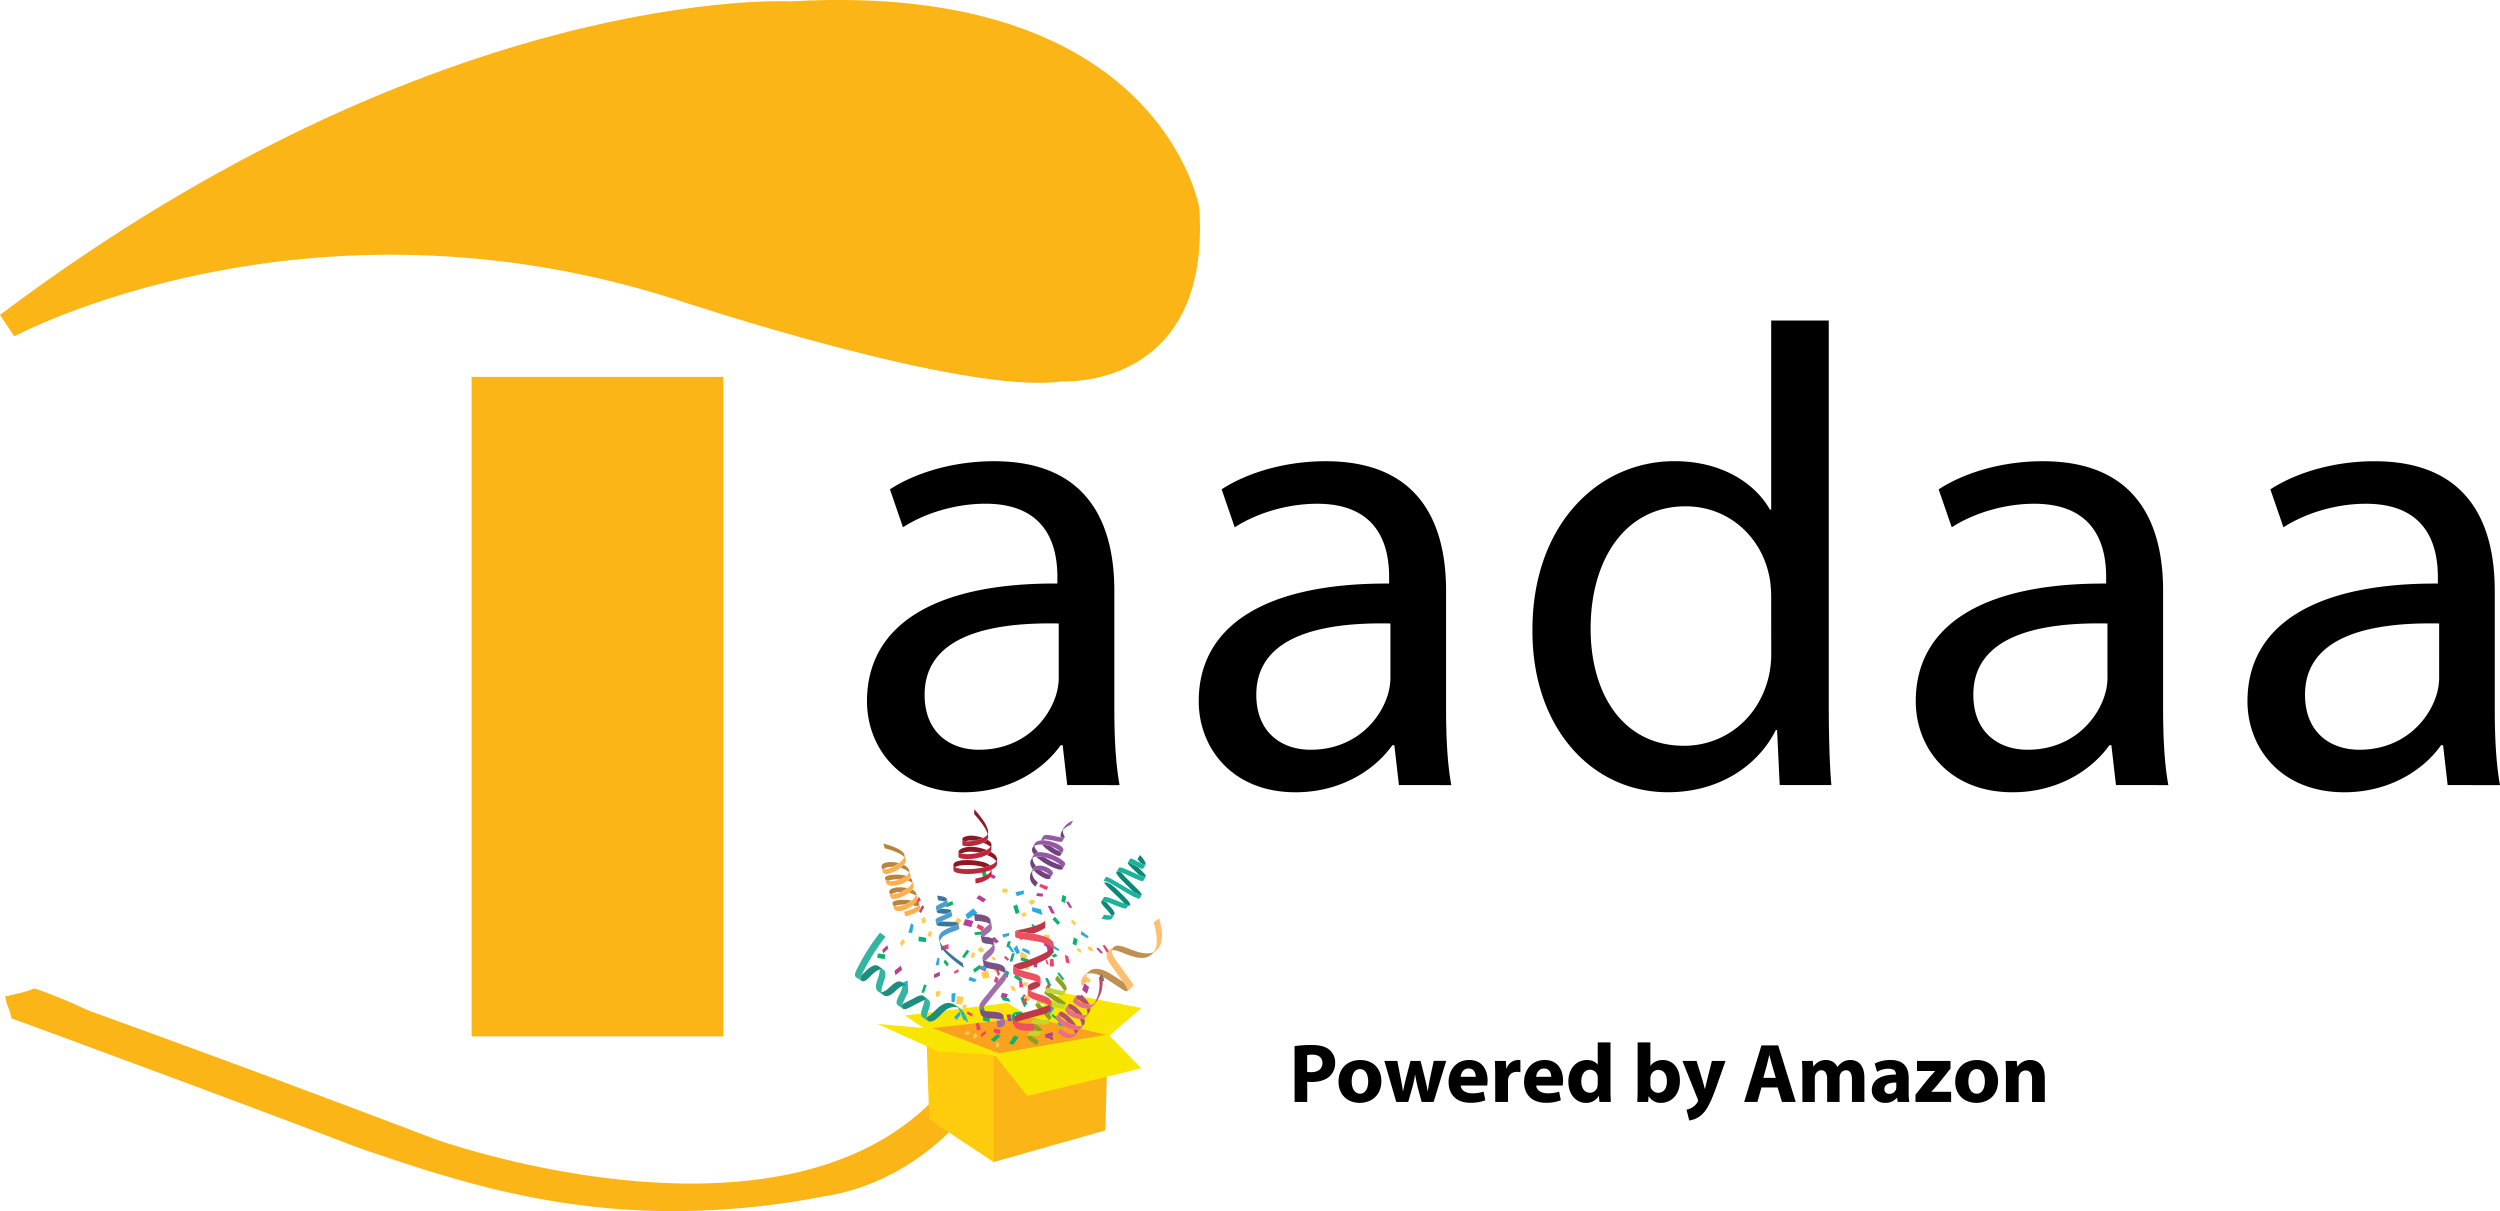 <svg xmlns="http://www.w3.org/2000/svg" viewBox="0 0 1983.87 961.02"><defs><style>.cls-1,.cls-2{fill:#fbb516;}.cls-2,.cls-3,.cls-4,.cls-5{fill-rule:evenodd;}.cls-3{fill:#fecb0d;}.cls-4{fill:#f9e600;}.cls-5{fill:#faa21d;}.cls-6{fill:#2baae2;}.cls-7{fill:#0bb26c;}.cls-8{fill:#ffcd4f;}.cls-9{fill:#b44097;}.cls-10{fill:#ef416c;}.cls-11{fill:#8da121;}.cls-12{fill:#c0d72f;}.cls-13{fill:#32b5a1;}.cls-14{fill:#1e8d7e;}.cls-15{fill:#9d70a9;}.cls-16{fill:#785283;}.cls-17{fill:none;}.cls-18{fill:#bd3847;}.cls-19{fill:#ed5061;}.cls-20{fill:#fdc071;}.cls-21{fill:#be9153;}.cls-22{fill:#3a779d;}.cls-23{fill:#4e9dce;}.cls-24{fill:#0d8777;}.cls-25{fill:#1db29c;}.cls-26{fill:#b05167;}.cls-27{fill:#eb6e89;}.cls-28{fill:#ba843c;}.cls-29{fill:#fbb152;}.cls-30{fill:#bb2839;}.cls-31{fill:#8c1826;}.cls-32{fill:#70417d;}.cls-33{fill:#9459a4;}</style></defs><g id="Layer_2" data-name="Layer 2"><g id="Layer_1-2" data-name="Layer 1"><rect class="cls-1" x="374.25" y="299.09" width="199.76" height="523.32"/><path class="cls-1" d="M0,249.88l11.31,17S243.11,142.46,539,238.58c0,0,226.15,75.38,303.42,64.07,0,0,118.73,7.54,109.3-137.57,0,0-30.15-180.92-324.14-164C627.56,1.12,350.53-13.95,0,249.88Z"/><path class="cls-1" d="M741.42,872.09C616.24,1001.53,345,903.88,345,903.88Q290.95,883.3,236.53,863q-83.05-31-166.91-61.32a413.22,413.22,0,0,0-42.25-17.35,72.15,72.15,0,0,1-14.59,4.27,77.17,77.17,0,0,1-8.73,2.1c.47,1.75.89,3.56,1.21,5.44a72.34,72.34,0,0,1,3.93,12.05C27.42,814.76,49.67,823,78,833.48c60.76,22.5,71.29,26.41,91.79,34.06C288,911.69,276.82,908.28,290.77,913c59.2,19.86,143.79,49.77,251.92,48a630.21,630.21,0,0,0,111.1-11.64C728.9,938,770.62,878.9,770.62,878.9,758.11,853.92,741.42,872.09,741.42,872.09Z"/><path class="cls-2" d="M788,837.78l91.15-14.64-2,73.85L788,922.27Z"/><polygon class="cls-3" points="735.4 829.13 737.4 888.34 788.63 922.27 788.63 837.11 735.4 829.13"/><polygon class="cls-4" points="732.74 815.82 718.1 805.85 799.27 795.87 815.9 805.85 843.18 787.88 905.72 799.86 880.44 821.81 905.72 847.76 815.24 869.71 789.29 837.11 744.72 834.45 696.15 812.5 732.74 815.82"/><polygon class="cls-5" points="740.06 815.82 817.23 807.17 877.78 821.15 792.62 835.78 740.06 815.82"/><polygon class="cls-6" points="715.9 779.96 717.04 788.46 720.6 788.27 720.3 778.05 715.9 779.96"/><polygon class="cls-6" points="762.31 805.18 761.57 802.56 757.23 807.02 758.86 809.58 762.31 805.18"/><polygon class="cls-6" points="722.85 732.73 720.82 740.07 723.84 740.4 725 733.94 722.85 732.73"/><polygon class="cls-6" points="743.9 759.88 742.44 765.88 744.91 766.01 745.69 760.76 743.9 759.88"/><polygon class="cls-6" points="757.5 795.46 758.31 787.83 755.08 788.48 755.03 794.98 757.5 795.46"/><polygon class="cls-6" points="804.28 752.79 806.89 757.28 809.31 755.83 806.93 750.03 804.28 752.79"/><polygon class="cls-7" points="696.55 756.57 696.2 760.15 702.11 761.11 702.43 757.38 696.55 756.57"/><polygon class="cls-7" points="802.75 805.44 803.93 812.93 806.47 810.84 805.21 803.47 802.75 805.44"/><polygon class="cls-7" points="780.27 806.5 779.81 809.79 785.12 811.13 785.56 807.7 780.27 806.5"/><polygon class="cls-7" points="735.41 781.51 733.25 781.39 731.18 787.69 733.25 787.85 735.41 781.51"/><polygon class="cls-7" points="734.67 747.7 735.01 744.12 729.1 743.16 728.79 746.88 734.67 747.7"/><polygon class="cls-7" points="755.78 715 750.32 717.15 751.06 720.03 756.46 717.79 755.78 715"/><polygon class="cls-7" points="752.84 764.75 749.93 761.37 748.78 763.74 751.71 767.01 752.84 764.75"/><polygon class="cls-7" points="769.19 754.98 767.33 753.6 763.44 759.05 765.21 760.42 769.19 754.98"/><polygon class="cls-7" points="777.54 765.5 772.15 769.3 773.46 771.83 778.76 767.96 777.54 765.5"/><polygon class="cls-7" points="803.35 763.04 805.29 756.48 803.05 756.54 801.21 763.05 803.35 763.04"/><polygon class="cls-7" points="809.81 792.42 812.77 799.48 815.17 796.4 812.14 789.5 809.81 792.42"/><polygon class="cls-8" points="790.22 827.84 790.45 831.52 792.87 830.36 792.61 827.2 790.22 827.84"/><polygon class="cls-8" points="790.89 800.79 791.24 804.67 794.88 802.76 794.03 799.04 790.89 800.79"/><polygon class="cls-8" points="774.29 819.54 772.18 821.79 773.38 824.36 775.61 822.57 774.29 819.54"/><polygon class="cls-8" points="764.9 791.21 759.65 790.52 758.64 796.71 763.21 797.15 764.9 791.21"/><polygon class="cls-8" points="746.36 786.24 742.65 786.96 742.72 791.04 745.94 790.31 746.36 786.24"/><polygon class="cls-8" points="714.08 748.76 716.03 750.97 718.37 747.02 716.05 745.29 714.08 748.76"/><polygon class="cls-8" points="731.07 729.29 731.79 733.09 734.79 731.78 734.04 727.34 731.07 729.29"/><polygon class="cls-8" points="737.02 739.07 736.15 742.74 738.58 743.51 739.66 739.28 737.02 739.07"/><polygon class="cls-8" points="757.56 731.86 760.74 734.42 762.75 730.14 759.94 728.03 757.56 731.86"/><polygon class="cls-8" points="772.98 760.02 773.83 756.42 771.45 755.67 770.39 759.82 772.98 760.02"/><polygon class="cls-8" points="779.99 765.07 781.27 767.5 783.71 764.57 782.07 762.48 779.99 765.07"/><polygon class="cls-8" points="789.35 766.45 788.9 771.15 792.46 771.04 793.44 766.47 789.35 766.45"/><polygon class="cls-9" points="710.61 773.77 715.79 769.71 714.85 766.25 709.76 770.4 710.61 773.77"/><polygon class="cls-9" points="823.77 760.82 821.14 760.55 820.09 767.55 822.84 767.75 823.77 760.82"/><polygon class="cls-9" points="795.13 787.85 794 791.18 798.63 792.29 799.75 788.82 795.13 787.85"/><polygon class="cls-9" points="765.92 729.36 764.27 734.04 770.76 735.77 772.4 730.89 765.92 729.36"/><polygon class="cls-9" points="741.19 773.1 741.25 776.2 745.83 774.34 745.71 771.14 741.19 773.1"/><polygon class="cls-9" points="733.41 719.85 731.82 718.25 729.2 723.05 730.7 724.63 733.41 719.85"/><polygon class="cls-9" points="700.04 753.83 700.91 756.44 704.97 752.75 704.02 750.08 700.04 753.83"/><polygon class="cls-10" points="794.12 817.16 789.12 816.27 788.32 819.08 793.26 820.66 794.12 817.16"/><polygon class="cls-10" points="778.12 821.06 778.68 822.87 782.56 820.18 781.77 818.01 778.12 821.06"/><polygon class="cls-10" points="793.63 773 791.91 768.85 790.43 770.06 791.85 774.61 793.63 773"/><polygon class="cls-10" points="782.82 767.87 778.42 766.44 777.51 768.96 781.81 771.01 782.82 767.87"/><polygon class="cls-10" points="757.06 770.99 757.31 772.71 760.8 771.14 760.4 769.06 757.06 770.99"/><polygon class="cls-10" points="780.84 735.62 776.12 733.27 774.89 736.01 779.44 739.07 780.84 735.62"/><polygon class="cls-10" points="746.67 751.15 746.68 754.28 752.75 752.91 752.58 749.1 746.67 751.15"/><polygon class="cls-10" points="724.77 716.86 725.88 719.01 730.75 714.29 729.25 711.77 724.77 716.86"/><polygon class="cls-6" points="826.02 721.57 819.06 719.87 819.01 723.16 827.32 726.18 826.02 721.57"/><polygon class="cls-6" points="802.92 755.58 805.08 755.76 801.72 750.38 799.55 751.03 802.92 755.58"/><polygon class="cls-6" points="863.93 743.08 858.09 738.87 857.65 741.51 862.82 744.64 863.93 743.08"/><polygon class="cls-6" points="840.7 753.45 835.92 750.19 835.68 752.39 839.89 754.79 840.7 753.45"/><polygon class="cls-6" points="811.08 754.35 817.22 757.53 816.88 754.4 811.6 752.26 811.08 754.35"/><polygon class="cls-6" points="843.01 810.54 839.22 811.46 840.26 814.13 845.1 813.83 843.01 810.54"/><polygon class="cls-7" points="846.09 711.53 843.21 710.07 842.1 715.12 845.1 716.61 846.09 711.53"/><polygon class="cls-7" points="800.4 792.2 794.26 790.86 795.81 793.85 801.86 795.07 800.4 792.2"/><polygon class="cls-7" points="800.82 771.46 798.18 769.98 796.8 774.37 799.55 775.87 800.82 771.46"/><polygon class="cls-7" points="823.65 738.78 823.87 736.86 818.88 732.96 818.63 734.78 823.65 738.78"/><polygon class="cls-7" points="851.11 748.99 854 750.46 855.11 745.4 852.11 743.91 851.11 748.99"/><polygon class="cls-7" points="876.42 778.67 874.99 773.02 872.62 772.77 874.12 778.39 876.42 778.67"/><polygon class="cls-7" points="836.25 759.99 839.16 758.44 837.3 756.64 834.48 758.25 836.25 759.99"/><polygon class="cls-7" points="843.24 777.98 844.47 776.74 840.26 771.45 839.05 772.62 843.24 777.98"/><polygon class="cls-7" points="834.23 782.17 831.45 776.06 829.33 776.43 832.16 782.49 834.23 782.17"/><polygon class="cls-7" points="834.75 806.39 839.96 810.26 840.04 808.22 834.87 804.45 834.75 806.39"/><polygon class="cls-7" points="810.56 802.8 804.66 803.22 807.02 806.38 812.79 805.86 810.56 802.8"/><polygon class="cls-8" points="782.95 773.63 779.95 772.65 780.76 775.22 783.33 776 782.95 773.63"/><polygon class="cls-8" points="804.84 782.94 801.68 782.01 803.02 785.93 806.09 786.35 804.84 782.94"/><polygon class="cls-8" points="790.59 761.84 788.88 759.2 786.73 759.46 788.06 762.06 790.59 761.84"/><polygon class="cls-8" points="814.1 762.42 814.96 757.89 810 754.98 809.38 758.98 814.1 762.42"/><polygon class="cls-8" points="819.19 747.2 818.82 743.6 815.5 742.35 815.91 745.5 819.19 747.2"/><polygon class="cls-8" points="851.43 729.95 849.52 731.01 852.6 734.41 854.13 732.86 851.43 729.95"/><polygon class="cls-8" points="866.25 751.64 863.13 751.08 864.01 754.22 867.66 754.97 866.25 751.64"/><polygon class="cls-8" points="857.98 753.9 855.05 751.93 854.29 753.88 857.66 756.23 857.98 753.9"/><polygon class="cls-8" points="862.65 774.86 860.4 776.93 863.75 780.12 865.62 778.25 862.65 774.86"/><polygon class="cls-8" points="838.93 779.79 841.8 781.73 842.55 779.8 839.24 777.51 838.93 779.79"/><polygon class="cls-8" points="834.44 784.53 832.39 784.91 834.63 788.08 836.42 787.25 834.44 784.53"/><polygon class="cls-8" points="832.79 792.59 829 790.67 828.88 793.93 832.54 796.3 832.79 792.59"/><polygon class="cls-9" points="831.35 718.76 834.34 724.77 837.2 725.02 834.13 719.07 831.35 718.76"/><polygon class="cls-9" points="835.39 825.65 835.75 823.34 830.14 820.14 829.82 822.57 835.39 825.65"/><polygon class="cls-9" points="815.11 790.95 812.47 788.85 811.3 792.7 814.05 794.83 815.11 790.95"/><polygon class="cls-9" points="864.2 783.25 860.5 780.25 858.73 785.58 862.59 788.64 864.2 783.25"/><polygon class="cls-9" points="830.14 746.73 827.63 745.79 828.87 750.55 831.47 751.47 830.14 746.73"/><polygon class="cls-9" points="873.77 756.81 875.15 755.88 871.42 751.95 870.05 752.81 873.77 756.81"/><polygon class="cls-9" points="848.12 715.58 845.95 715.53 848.71 720.41 850.93 720.4 848.12 715.58"/><polygon class="cls-10" points="791.39 780.6 792.39 776.35 790.16 774.71 788.6 778.7 791.39 780.6"/><polygon class="cls-10" points="789.14 764.82 787.63 764.75 789.6 769.14 791.4 769.11 789.14 764.82"/><polygon class="cls-10" points="827.23 794.36 830.69 794.14 829.8 792.41 826.03 792.23 827.23 794.36"/><polygon class="cls-10" points="832.01 786.21 833.41 782.67 831.43 781.03 829.51 784.28 832.01 786.21"/><polygon class="cls-10" points="830.95 761.82 829.54 761.49 830.61 765.17 832.32 765.48 830.95 761.82"/><polygon class="cls-10" points="858.28 794.78 860.45 791.26 858.3 789.26 855.55 792.4 858.28 794.78"/><polygon class="cls-10" points="847.63 758.77 845.09 757.77 845.85 763.73 848.95 764.79 847.63 758.77"/><polygon class="cls-10" points="876.69 749.93 874.88 750.25 878.43 756.18 880.56 755.63 876.69 749.93"/><polygon class="cls-6" points="772.26 720.89 766.11 725.89 767.86 729.41 775.75 724.51 772.26 720.89"/><polygon class="cls-6" points="773.41 779.37 775.13 777.45 769.68 775.05 768.4 777.86 773.41 779.37"/><polygon class="cls-6" points="812.47 706.64 805.79 707.89 806.89 711.11 812.48 709.37 812.47 706.64"/><polygon class="cls-6" points="800.65 740.26 795.29 741.48 796.3 744.04 800.77 742.47 800.65 740.26"/><polygon class="cls-6" points="778.87 770.11 785.22 767.48 783.26 764.5 778.13 767.39 778.87 770.11"/><polygon class="cls-6" points="833.47 798.33 831.12 803 833.35 804.81 836.83 799.77 833.47 798.33"/><polygon class="cls-7" points="781.89 690.71 778.92 691.98 780.84 698.4 783.9 697.04 781.89 690.71"/><polygon class="cls-7" points="791.46 820.53 786.11 825.11 788.9 826.74 794.11 822.14 791.46 820.53"/><polygon class="cls-7" points="780.48 798.2 777.69 799.22 779.04 805.2 781.93 804.1 780.48 798.2"/><polygon class="cls-7" points="779.85 741.4 778.97 739.15 773.09 739.9 773.9 742.07 779.85 741.4"/><polygon class="cls-7" points="806.05 725.39 809.02 724.12 807.1 717.7 804.04 719.06 806.05 725.39"/><polygon class="cls-7" points="841.24 732.06 837.09 727.49 835.16 729.54 839.35 734 841.24 732.06"/><polygon class="cls-7" points="800.87 751.52 802.21 747.04 799.83 746.95 798.58 751.4 800.87 751.52"/><polygon class="cls-7" points="815.92 763.71 816.16 761.2 810.13 759.71 809.85 762.12 815.92 763.71"/><polygon class="cls-7" points="811.42 776.92 806.01 773.17 804.61 775.64 810.04 779.27 811.42 776.92"/><polygon class="cls-7" points="825 802.01 831.02 801.02 829.97 798.77 824.03 799.84 825 802.01"/><polygon class="cls-7" points="804.86 821.82 800.65 828.01 804.15 829.05 808.21 822.87 804.86 821.82"/><polygon class="cls-8" points="768.22 817.93 765.44 819.82 767.44 821.75 769.8 820.06 768.22 817.93"/><polygon class="cls-8" points="789.75 806.4 786.87 808.51 790.01 811.34 792.54 808.79 789.75 806.4"/><polygon class="cls-8" points="767.55 798.01 764.83 796.89 763.35 799.26 765.77 800.72 767.55 798.01"/><polygon class="cls-8" points="785.54 775.7 783.72 770.06 778.41 771.83 780.12 776.67 785.54 775.7"/><polygon class="cls-8" points="781.08 754.64 778.84 751.2 775.67 753.12 777.69 756.05 781.08 754.64"/><polygon class="cls-8" points="795.92 704.97 795.07 707.95 799.23 708.54 799.53 705.41 795.92 704.97"/><polygon class="cls-8" points="818.87 713.43 816.22 715.88 818.6 718.33 821.74 715.56 818.87 713.43"/><polygon class="cls-8" points="813.88 723.88 810.61 724.65 811.1 727.47 814.91 726.65 813.88 723.88"/><polygon class="cls-8" points="828.81 741.47 828.24 745.85 832.5 745.96 832.89 742.15 828.81 741.47"/><polygon class="cls-8" points="813.66 769.83 816.88 769.06 816.39 766.31 812.65 767.11 813.66 769.83"/><polygon class="cls-8" points="812.87 779.22 811.53 781.61 814.94 782.77 815.84 780.15 812.87 779.22"/><polygon class="cls-8" points="816.01 789.34 812.12 791.01 813.8 794.57 817.84 793.5 816.01 789.34"/><polygon class="cls-9" points="774.74 712.74 780.26 716.16 782.54 713.65 777 710.35 774.74 712.74"/><polygon class="cls-9" points="835.96 821.73 834.98 818.94 829.02 821.03 830.1 823.91 835.96 821.73"/><polygon class="cls-9" points="801.83 804.86 798.7 805.22 799.92 810.42 803.15 809.99 801.83 804.86"/><polygon class="cls-9" points="834.54 748.83 830.12 749.27 831.7 756.63 836.26 756.09 834.54 748.83"/><polygon class="cls-9" points="789.06 743.46 786.66 744.93 790.18 748.74 792.64 747.17 789.06 743.46"/><polygon class="cls-9" points="827.34 711.55 827.87 709.21 822.93 708.71 822.36 710.96 827.34 711.55"/><polygon class="cls-9" points="785.61 693.01 783.96 695.07 788.69 697.53 790.35 695.36 785.61 693.01"/><polygon class="cls-10" points="778.37 817.06 776.8 811.59 774.24 812.04 775.23 817.77 778.37 817.06"/><polygon class="cls-10" points="768.09 802.58 766.91 803.98 770.78 806.7 772.12 804.91 768.09 802.58"/><polygon class="cls-10" points="812.8 796.64 815.28 793.02 813.66 792.06 810.73 795.55 812.8 796.64"/><polygon class="cls-10" points="811.95 783.35 811.08 778.24 808.7 778.45 809.02 783.75 811.95 783.35"/><polygon class="cls-10" points="797.87 758.62 796.63 759.65 799.45 762.49 800.9 761.14 797.87 758.62"/><polygon class="cls-10" points="836.37 766.79 836.08 760.94 833.38 760.93 833.02 766.93 836.37 766.79"/><polygon class="cls-10" points="808.75 739.12 806.31 740.55 810.12 746.1 813.03 744.2 808.75 739.12"/><polygon class="cls-10" points="825.79 701.43 824.6 703.53 830.5 706.34 831.8 703.68 825.79 701.43"/><path class="cls-11" d="M846.46,785a2.13,2.13,0,0,0,0-1,11.26,11.26,0,0,0-2.55-4.51A64.4,64.4,0,0,0,839,774a17.59,17.59,0,0,1-.87,1.74,8.93,8.93,0,0,0-.83,1.76,53.92,53.92,0,0,1,5.71,6.55,16.14,16.14,0,0,1,1.35,2.11C845.51,786.16,846.2,785.84,846.46,785Z"/><path class="cls-11" d="M845.84,796.63c.06-.48-.41-.89-.72-1.19a20.18,20.18,0,0,0-2.29-1.83c-2.22-1.6-4.53-3.06-6.8-4.59l-.93-.62c-4.44-1.17-6.14-1.42-6.36-.95a.6.6,0,0,0,0,.49h0c.28.79,1.28,1.44,1.91,1.93,2.56,2,5.37,3.73,8.08,5.55l.51.34C844.79,797.33,845.72,797.32,845.84,796.63Z"/><path class="cls-11" d="M821.75,797.13c-.24,1,.8,2.1,1.38,2.78,1.18,1.37,2.52,2.6,3.82,3.85a51.73,51.73,0,0,1,3.93,4,13.17,13.17,0,0,1,1.16,1.56,2.48,2.48,0,0,0,2.22-1.65,2.29,2.29,0,0,0-.33-1.42,11.84,11.84,0,0,0-1.94-2.67c-1.85-2.06-4-3.88-5.9-5.86-.47-.48-.94-1-1.38-1.49C823.08,796.14,822.07,796.15,821.75,797.13Z"/><path class="cls-11" d="M817.67,813.37a1.07,1.07,0,0,0,0,.25c0,.55.56,1,.93,1.39a19.43,19.43,0,0,0,2,1.56c.83.6,1.74,1.17,2.57,1.81,2,0,3.42-.14,3.66-.62.56-1.16-2.58-3.29-2.58-3.29-.83-.61-1.7-1.2-2.53-1.82C818.92,812.52,817.84,812.7,817.67,813.37Z"/><path class="cls-11" d="M815.16,822.6a1.84,1.84,0,0,0,.62,1.71,15.6,15.6,0,0,0,2.7,2.36c1.35,1,2.77,1.91,4.2,2.8-.09-.05,1.83-3.41,1.69-3.5a44.67,44.67,0,0,1-5.73-4l-.16-.14C816.25,821.76,815.36,821.91,815.16,822.6Z"/><path class="cls-12" d="M835.1,788.4c1.16.3,2.32.6,3.5.85a18.4,18.4,0,0,0,3.62.46,3,3,0,0,0,2.31-.69,3.35,3.35,0,0,0,.37-.63c.46-.91.9-1.83,1.33-2.75a3.48,3.48,0,0,0,.23-.6c-.26.8-1,1.12-2.07,1.16h-.89a25.93,25.93,0,0,1-4.7-.79c-1.64-.38-3.26-.83-4.9-1.21,0,0-3.18-.88-3.71.22l-1.45,3C829,787,830.66,787.23,835.1,788.4Z"/><path class="cls-12" d="M844.91,798.7c.23-.49.49-1,.73-1.5a2.27,2.27,0,0,0,.2-.57c-.12.69-1.05.7-6.63-.86h0c-3.56-.94-7.1-2-10.73-2.67a11.22,11.22,0,0,0-3.87-.25,1.67,1.67,0,0,0-1,.46,6,6,0,0,0-.75,1.44,12.59,12.59,0,0,0-1.12,2.38c.32-1,1.33-1,3-.85.68.06,1.35.2,1.94.3,5.08.88,9.93,2.75,15,3.67a5.52,5.52,0,0,0,2.06.16.72.72,0,0,0,.42-.22A6.45,6.45,0,0,0,844.91,798.7Z"/><path class="cls-12" d="M832,809.37a6.55,6.55,0,0,1-.74.1,35,35,0,0,1-5.7-.14,22,22,0,0,0-5-.11,1.82,1.82,0,0,0-1.16.51,13,13,0,0,0-1.14,2.3,6.37,6.37,0,0,0-.63,1.34c.17-.67,1.25-.85,4-.72,2,.08,4,.36,6,.38a10,10,0,0,0,3.52-.38,2.26,2.26,0,0,0,1-.63,2.39,2.39,0,0,0,.28-.45l1.52-3.16a2.53,2.53,0,0,0,.23-.69A2.48,2.48,0,0,1,832,809.37Z"/><path class="cls-12" d="M823.1,818.38c-1.29,0-2.58-.11-3.87,0a4.08,4.08,0,0,0-2.07.45,2,2,0,0,0-.56.83,21.07,21.07,0,0,0-1.44,3c.2-.69,1.09-.84,3.32-.79,1.22,0,2.44.08,3.66.07.84,0,2.29.09,2.9-.64a1.1,1.1,0,0,0,.14-.21l1.58-3.27C826.52,818.24,825.13,818.43,823.1,818.38Z"/><path class="cls-13" d="M753,795.85l.7,0c3.61.36,6.37,2.94,8.9,5,3,2.48,4.47,6.57,5.84,10.59,0-.13-.63-.43-.67-.45l-1.58-1.15c-.59-.43-1.93-.88-2.2-1.66a34.34,34.34,0,0,0-3.48-8q-.27-.39-.57-.75C758.75,797.64,755,796,753,795.85Z"/><path class="cls-14" d="M735.38,807.19c2.62-1,5.4-4,7.63-6.16,3.28-3.25,6.56-5.24,10-5.18,2,.16,5.77,1.79,6.94,3.67a9.08,9.08,0,0,0-2.42-.41,11.31,11.31,0,0,0-7.19,2.6c-2.67,2.06-4.87,5-7.54,7a8,8,0,0,1-4.89,2A3.28,3.28,0,0,1,735.38,807.19Z"/><path class="cls-13" d="M737.72,794.57a2.16,2.16,0,0,1,.14.43,11.28,11.28,0,0,1-.66,5.44c-.67,2.16-1.68,4.66-1.82,6.75a3.28,3.28,0,0,0,2.5,3.55,3.4,3.4,0,0,1-1.66-.51c-1.34-.85-2.58-1.85-3.84-2.81a3.24,3.24,0,0,1-1.4-2.07c-.57-3.14,2.34-8.2,2.64-11.8C735.5,792.79,737.2,793.44,737.72,794.57Z"/><path class="cls-14" d="M716.2,796.76l1.38-.69,6.91-3.52c1.91-1,4-2.31,5.94-2.64s3.06,1,4.28,1.9c1,.75,2.46,1.41,3,2.76-.52-1.13-2.22-1.78-4.1-1a17.25,17.25,0,0,0-1.69.73c-2.25,1.11-4.51,2.3-6.77,3.45a42.78,42.78,0,0,1-6,2.9,3.18,3.18,0,0,1-2.71-.21C715.69,799.83,715.62,798.37,716.2,796.76Z"/><path class="cls-13" d="M720,783.41c.87,1.84.3,4.44-1,7.28a53.92,53.92,0,0,0-2.81,6.07c-.58,1.61-.51,3.07.25,3.66h0l0,0a15.22,15.22,0,0,1-1.32-.92c-1.13-.82-3.17-1.57-3.57-3.23-.36-1.47.47-3.53,1.27-5.2,1.29-2.69,3.11-5.95,3.32-8.59A3,3,0,0,1,720,783.41Z"/><path class="cls-14" d="M699.65,787.29a8.9,8.9,0,0,0,4.14-2c2.66-2.06,5-5,8-6.17,3.2-1.27,5.24,1.4,7.14,2.84a4,4,0,0,1,.37.33l.18.13-.12-.07a3.62,3.62,0,0,1,.72,1,3,3,0,0,0-4-1,23.14,23.14,0,0,0-5.49,4.09c-2.84,2.6-5.85,4.81-8.59,3.76l-.27-.11A3.85,3.85,0,0,1,699.65,787.29Z"/><path class="cls-13" d="M702.42,771.44c.69,2.27-.38,5.52-1.32,8.27-.88,2.55-1.82,5.37-1.45,7.58a3.85,3.85,0,0,0,2.08,2.9,18,18,0,0,1-3-2.05c-1.1-.81-2.48-1.53-3.16-2.85-1.35-2.67.39-6.75,1.52-10.21a18.79,18.79,0,0,0,1-4.92,6.77,6.77,0,0,0,0-.78A3.82,3.82,0,0,1,702.42,771.44Z"/><path class="cls-13" d="M702.73,743.34a172.08,172.08,0,0,0-12.39,18.12c-1.86,3.13-3.61,6.32-5.24,9.54-.43.85-1,1.82-1.4,2.79-1.2,2.6-.73,4.66.75,4.83a6.32,6.32,0,0,1-2.73-1.58c-1-.73-2.71-1.37-3.19-2.72s.62-3.56,1.43-5.2a169.14,169.14,0,0,1,18.33-29C698.4,739.93,702.7,743.39,702.73,743.34Z"/><path class="cls-14" d="M683.7,773.79c1.21-1,2.4-2.27,3.49-3.35,2.7-2.68,6.23-5.2,9-4.28a11.87,11.87,0,0,1,3,2c1,.74,2.36,1.39,3,2.6a3.81,3.81,0,0,1,.27.69,3.82,3.82,0,0,0-4.26-2.06c-3,.67-5.85,3.69-8.42,6.26-1.38,1.38-2.93,2.73-4.54,3a2.7,2.7,0,0,1-.75,0C683,778.45,682.5,776.39,683.7,773.79Z"/><path class="cls-15" d="M794.59,809.22a3,3,0,0,1-.4.2,4.77,4.77,0,0,1-3.52.27c.39.13.36,2.37.42,2.72.11.64.22,1.29.34,1.92,0,.13,0,.74.17.79,2.49.85,5.71-1,5.89-2.81a16,16,0,0,0-.63-4.18l0-.18-.17-1a3.61,3.61,0,0,0-1-2C796.6,805.94,796.34,808.32,794.59,809.22Z"/><path class="cls-16" d="M777.17,798.84v.33a23.61,23.61,0,0,0,.49,3.15c.1.55.18,1.08.31,1.58l.07.26a4.39,4.39,0,0,0,3.22,3.1c2.82,1,6.28.79,9.45,1.13a15.08,15.08,0,0,1,3.88.83c1.75-.9,2-3.28,1.09-4.21l-.16-.15c-3.44-3-12.58-1.27-16.57-3.55A2.88,2.88,0,0,1,777.17,798.84Z"/><path class="cls-15" d="M798.06,770a1.2,1.2,0,0,0-.07-.34,5.45,5.45,0,0,0-.86-2,3.65,3.65,0,0,1-.16,4.37l-.07.11a40.28,40.28,0,0,1-2.62,3.37l-11.1,13.74a60.16,60.16,0,0,0-5.26,6.76,5.42,5.42,0,0,0-.75,2.81,2.88,2.88,0,0,0,1.78,2.47,34.9,34.9,0,0,1,2.86-3.76l5.86-7.26,5.45-6.73c1.79-2.22,4.13-4.54,5.25-6.9C799.4,774.48,798.45,772.09,798.06,770Z"/><path class="cls-16" d="M797.13,767.68a6,6,0,0,0-2.33-1.89c-3.24-1.62-9.4-1.64-12.82-3.33a3.31,3.31,0,0,1-2.24-3c-.3,1.72.43,3.53.72,5.09,0,.19.08.36.13.53l0,.26s0,0,0-.08c.46,1.45,1.49,2.39,3.73,3.07,2.64.81,5.67,1.09,8.39,1.8a14.37,14.37,0,0,1,3.43,1.3,3.77,3.77,0,0,1,.78.58A3.65,3.65,0,0,0,797.13,767.68Z"/><path class="cls-15" d="M787.81,750a13,13,0,0,1-2.1,2.62c-1.8,1.81-4.31,3.53-5.48,5.53a4.06,4.06,0,0,0-.49,1.36,3.31,3.31,0,0,0,2.24,3c1.29-1.54,3.24-3,4.66-4.42,2.31-2.33,3-4.34,2.62-6.83-.28-1.71-.12-4.24-1.49-5.87A4.11,4.11,0,0,1,787.81,750Z"/><path class="cls-16" d="M778.15,740.93a10,10,0,0,0,.22,1.81,35.42,35.42,0,0,0,.71,4c.5,1.71,2.57,2,5,2.3a10.22,10.22,0,0,1,3.35.73,4,4,0,0,1,.41.23,4.11,4.11,0,0,0,0-4.65,3.82,3.82,0,0,0-1.51-1.11c-1.54-.67-3.7-.64-5.42-1A2.94,2.94,0,0,1,778.15,740.93Z"/><path class="cls-16" d="M785.54,729.09a5.52,5.52,0,0,0-1.9-1.76c-2.79-1.61-6.95-1.83-10.74-2a16.7,16.7,0,0,1,.42,2.73c0,.25.19,2.69.51,2.71a37.8,37.8,0,0,1,8.42,1.08,9.78,9.78,0,0,1,3,1.36A3.81,3.81,0,0,0,785.54,729.09Z"/><path class="cls-15" d="M785.54,729.09a3.81,3.81,0,0,1-.34,4.08h0c-2,2.47-6.35,4.37-7,7.26a4.1,4.1,0,0,0-.06.49,2.94,2.94,0,0,0,2.69,2.32,44.29,44.29,0,0,1,3.48-2.84,8,8,0,0,0,2.66-3.09,6.35,6.35,0,0,0-.13-3.27C786.57,732.33,786.5,730.56,785.54,729.09Z"/><path class="cls-17" d="M806.87,738.3l.14,0Z"/><path class="cls-18" d="M806.75,739.08c.84.33,5.94.62,12.48,1.83a34,34,0,0,0,10.25-4.6v-5.52c-5,3.75-14.27,5.87-22.47,7.47l-.14,0C806.37,738.44,806,738.77,806.75,739.08Z"/><path class="cls-19" d="M835.49,747.43c-1-1.78-3.57-3.2-6.43-4.24a53.15,53.15,0,0,0-9.83-2.28c-6.54-1.21-11.64-1.5-12.48-1.83s-.38-.64.12-.78c-.75.18-1.25.57-1.28,1-.05,1,0,2.73,0,3.8,0,.58.67,1.11,1.68,1.34,5.73,1.3,12,1.72,17.71,3.06a29.3,29.3,0,0,1,7,2.48,10.83,10.83,0,0,1,2.75,2h0a3.84,3.84,0,0,1,1.11,3.3,4,4,0,0,0,.14-.92C836.09,752.19,836.75,749.56,835.49,747.43Z"/><path class="cls-18" d="M823.52,764.35c5.38-2.39,11.37-5.23,12.35-9.06a3.84,3.84,0,0,0-1.11-3.3c-2.22,2.75-7,5-11.24,6.85-2.88,1.28-5.91,2.46-9.06,3.55-2.93,1-6.92,1.75-9.35,3.09a3.37,3.37,0,0,0-.34.21c-1.57,1,1,2.73,4.33,3.79,1.54-.44,3.11-.82,4.22-1.19C816.89,767.1,820.3,765.79,823.52,764.35Z"/><path class="cls-19" d="M825.35,782.17a2,2,0,0,0,.21-.5,14.67,14.67,0,0,0,.11-4.44l0-.89h0c-.13-2.46-4-3.47-7.82-4.39-2.83-.68-5.59-1.44-8.23-2.31l-.47-.15c-3.29-1.06-5.9-2.76-4.33-3.79a1.65,1.65,0,0,0-.8,1.47c-.06,1.44,0,2.89,0,4.33a1.72,1.72,0,0,0,.72,1.73,17.63,17.63,0,0,0,4.09,1.66c3.29,1.12,6.76,2,10.29,2.88a32.79,32.79,0,0,1,3.22,1C824.53,779.44,826.07,780.47,825.35,782.17Z"/><path class="cls-18" d="M817.73,786.22c1.58-.88,3.72-1.55,5.45-2.39a5,5,0,0,0,2.17-1.66c.72-1.7-.82-2.73-3.06-3.45l-1.23.49c-2,.8-4.24,1.61-5.13,2.89a2.18,2.18,0,0,0-.34.79C815.38,783.88,815.9,785.13,817.73,786.22Z"/><path class="cls-19" d="M815.56,783.11l0-.22Z"/><path class="cls-19" d="M834.1,794.5c-.34-1.61-2.32-2.93-4.67-3.9-3.67-1.53-8.8-2.49-11.7-4.38-1.7-1-2.27-2.16-2.17-3.11a11.13,11.13,0,0,0,0,1.29c0,1.31,0,2.62,0,3.93.07,1.65,1.26,3.07,3.56,4.2,2.74,1.35,6.3,2.09,9.35,3.2a16.74,16.74,0,0,1,3.6,1.74l.05,0a3.65,3.65,0,0,1,1.78,3.81,2.78,2.78,0,0,0,.25-.68A15.67,15.67,0,0,0,834.1,794.5Z"/><path class="cls-19" d="M820.59,812.3c-4.31.19-10.06.19-13.39-1.3-1.61-.65-2.71-2.18-2.52-3.15-.46,1.27-.13,2.69-.12,3.95,0,.44,0,.86.05,1.27l0,.3c.2,1.35.9,2.52,3.4,3.47,3.59,1.37,8.37,1.16,12.54,1C821,817.8,820.38,812.31,820.59,812.3Z"/><path class="cls-18" d="M832.08,797.51l-.3.19a21.49,21.49,0,0,1-3.81,1.59c-3.47,1.14-7.21,2.08-10.82,3.09s-7.85,1.86-10.62,3.43a3.82,3.82,0,0,0-1.85,2c-.19,1,.91,2.5,2.52,3.15a20.58,20.58,0,0,1,2.86-1.09c3.34-1,6.86-1.95,10.28-2.91,4.57-1.29,12-2.73,13.52-5.68A3.65,3.65,0,0,0,832.08,797.51Z"/><path class="cls-20" d="M911.45,758.93a26.76,26.76,0,0,0,6.46-5c6.43-6,4.15-16.5,1.91-25.39.07.3-1.88,1.57-2.12,1.77s-2.14,1.51-2.06,1.82c1.89,7.49,3.86,15.72.59,22.11a11.26,11.26,0,0,1-.71,1.21A15.44,15.44,0,0,1,911.45,758.93Z"/><path class="cls-21" d="M882.43,754c3.63-.24,8.2,2.07,11.54,3.32,4.46,1.67,9.1,3.17,13.53,2.77a11.38,11.38,0,0,0,4-1.11,15.44,15.44,0,0,0,4.07-3.44,11.56,11.56,0,0,1-3.38.9,23.22,23.22,0,0,1-9.46-1.15c-3.49-1-6.91-2.54-10.38-3.73-2.31-.79-5-1.51-7.13-.89A4.31,4.31,0,0,0,882.43,754Z"/><path class="cls-20" d="M898.77,783l0,0,0,0h0c1.5-1.73-1.69-4.93-2.89-6.61l-6.39-8.92a84.69,84.69,0,0,1-5.9-8.53,8.91,8.91,0,0,1-1.22-4.89,4.31,4.31,0,0,1,2.74-3.33,4.89,4.89,0,0,0-1.42.68,46.92,46.92,0,0,0-3.87,3.31,4.33,4.33,0,0,0-1.64,2.72c-.49,3.38,2.2,6.73,4.23,9.57l7.35,10.28,1.43,2c2.9,4.23,4.18,6.68,3.4,7.24l.16-.08.09-.06a3.2,3.2,0,0,0,.38-.29A41.61,41.61,0,0,0,898.77,783Z"/><path class="cls-20" d="M865.09,770a29.1,29.1,0,0,0-4,3.35c-2.51,2.18-4.31,5.25-2.59,9.24-.08-.17,1.93-1.61,2.11-1.77s2.16-1.62,2.07-1.82a7.51,7.51,0,0,1,0-6.18A8,8,0,0,1,865.09,770Z"/><path class="cls-21" d="M891.25,779.17l-6-3.89c-4.15-2.68-8.51-5.54-13.16-6.28a11.12,11.12,0,0,0-5.87.48,8.36,8.36,0,0,0-1.12.56,8,8,0,0,0-2.46,2.82c.27-.08.54-.16.82-.22a11.92,11.92,0,0,1,4.22-.08c5.79.82,11.25,4.94,16.38,8.26q2.46,1.57,4.9,3.17a31.73,31.73,0,0,0,3.69,2.29,2.12,2.12,0,0,0,2,.13C895.43,785.85,894.15,783.4,891.25,779.17Z"/><path d="M743.21,733.69h0l-.08,0a.19.19,0,0,0,0,.07l.08,0h0A.14.14,0,0,1,743.21,733.69Z"/><path d="M743.33,723.38h0l-.09,0,0,.11.08,0h0A.44.44,0,0,1,743.33,723.38Z"/><path class="cls-22" d="M751.13,757a86.87,86.87,0,0,0,13.66,11,3.09,3.09,0,0,1-.12-.55q-.13-.68-.3-1.35c-.1-.44-.2-.89-.31-1.34,0-.1-.06-.49-.14-.55a113.25,113.25,0,0,1-10.1-7.63,40,40,0,0,1-6.43-6.7,15.89,15.89,0,0,1-1.49-2.47,5.05,5.05,0,0,0,.12,1.72C746.79,752.22,749,754.8,751.13,757Z"/><path class="cls-22" d="M760.41,732.83a1.41,1.41,0,0,0-.66-.61c-1.57-.68-3.59-.62-5.26-.7-2.57-.12-5.15-.13-7.72-.32-2.63,1.15-3.71,1.92-3.56,2.49a.14.14,0,0,0,0,.06h0a.92.92,0,0,0,.16.31c.49.57,1.64.65,2.31.74,2.91.41,5.89.36,8.82.48l1.22.05C759.59,733.89,760.56,733.46,760.41,732.83Z"/><path class="cls-22" d="M754.81,722.79a1.37,1.37,0,0,0-.18-.49c-.44-.55-1.51-.62-2.14-.71-1.22-.16-2.45-.22-3.67-.29-.73,0-1.46-.07-2.18-.13-2.83,1.37-3.38,1.75-3.31,2.21a.44.44,0,0,0,0,.1h0l.07.2a1.45,1.45,0,0,0,1.14.85,27.23,27.23,0,0,0,6,.62l.5,0C754.15,723.76,754.94,723.36,754.81,722.79Z"/><path class="cls-22" d="M751.34,713.28a1.49,1.49,0,0,0-.3-.55,5.62,5.62,0,0,0-2.78-1.26,36,36,0,0,0-4.61-.76c.07,0,.37,1.74.41,1.9a8.6,8.6,0,0,0,.45,1.89,32,32,0,0,1,5,.89C751,714.53,751.5,714,751.34,713.28Z"/><path class="cls-23" d="M746,749.12a5.05,5.05,0,0,1-.12-1.72v0c.17-2.15,1.71-3.77,3.42-4.92a30.24,30.24,0,0,1,6.68-3.09c1-.36,2-.69,3-1.08a6.66,6.66,0,0,0,1.94-1,.93.93,0,0,0,.36-.45.88.88,0,0,0,0-.28l-.85-3.71v0c.15.63-.82,1.06-4.67,2.5l-.46.16c-2.92,1.06-6.14,2.19-8.4,4.42a5.91,5.91,0,0,0-1.82,3.38,5.84,5.84,0,0,0,0,1.67c0,.24.08.48.12.72Z"/><path class="cls-23" d="M746.77,731.2l.4-.18c2.23-1,4.57-1.84,6.72-3,.53-.29,1.43-.72,1.66-1.34a2.32,2.32,0,0,0-.15-1.27c-.19-.86-.37-1.73-.59-2.59.13.57-.66,1-3.77,2.39l-1.75.76c-1.39.59-2.79,1.17-4.15,1.83a6.65,6.65,0,0,0-2.61,1.7.87.87,0,0,0-.14.55h0a4.33,4.33,0,0,0,.15.75,23.63,23.63,0,0,0,.67,2.91h0C743.06,733.12,744.14,732.35,746.77,731.2Z"/><path class="cls-23" d="M746.64,721.17c.78-.39,1.56-.77,2.33-1.17a8.08,8.08,0,0,0,3-2.1,1.25,1.25,0,0,0,.22-.94l0-.23c-.2-1-.44-2-.68-3,0-.16-.07-.32-.11-.47.16.74-.38,1.25-1.78,2.11-.6.38-1.23.71-1.86,1-1,.5-2,1-2.94,1.49a6.05,6.05,0,0,0-2,1.38.94.94,0,0,0-.24.59,4.92,4.92,0,0,0,.2,1c.19.83.37,1.67.58,2.49h0C743.26,722.92,743.81,722.54,746.64,721.17Z"/><path class="cls-24" d="M909.07,686.06a1,1,0,0,0,.07-.57,8.25,8.25,0,0,0-1.33-3,21.48,21.48,0,0,0-3.17-3.94s-.95,1.52-1,1.65a13,13,0,0,0-1,1.68,21.93,21.93,0,0,1,2.51,2.93C908.15,686.25,908.88,686.43,909.07,686.06Z"/><path class="cls-24" d="M909.24,695.23c-.08-1-1.34-2.16-2-2.86-1.26-1.37-2.61-2.66-4-4l-.32-.3c-6.64-3.47-7.75-4.08-8-3.35a.79.79,0,0,0,.12.57,9.67,9.67,0,0,0,1.74,2.09c2.06,2.14,4.27,4.12,6.39,6.2l.75.75C907.83,696,909.2,696.14,909.24,695.23Z"/><path class="cls-24" d="M905.92,710.22a.59.59,0,0,0,0-.55,1.24,1.24,0,0,0-.1-.2,18.61,18.61,0,0,0-3.5-4.17c-1.94-2-3.93-3.93-5.91-5.89s-3.91-3.9-5.73-6q-.47-.53-.9-1.05c-2.86-1.1-3.55-1-3.84-.53a1.12,1.12,0,0,0-.15.51,3,3,0,0,0,.59,1.47,29.85,29.85,0,0,0,3.77,4.56c2.95,3.13,6.09,6.08,9.11,9.16C905,710.75,905.67,710.64,905.92,710.22Z"/><path class="cls-24" d="M875.6,699.2l0,0Z"/><path class="cls-24" d="M881.72,701.88h0l-.19-.11-.09,0-.16-.09-.1,0-.12-.07-.15-.08-.18-.1,0,0-.23-.13h0l-.18-.1-.07,0-.15-.08-.07,0-.14-.08-.08,0-.14-.08-.06,0-.14-.08-.06,0-.14-.08-.05,0-.13-.07-.06,0-.12-.07-.06,0-.12-.07,0,0-.13-.06,0,0-.11-.06,0,0-.11-.06,0,0-.11-.06,0,0-.1-.05,0,0-.1,0,0,0-.1-.05,0,0-.1,0h0l-.09-.05h0l-.09,0,0,0-.09,0h0l-.08,0h0l-.08,0h0l-.07,0h0l-.07,0h0l-.06,0h0l-.07,0h0l-.06,0h0l-.06,0h0l-.06,0h0l0,0h-.07l0,0h0a.62.62,0,0,0-.47,0h0l0,0h0l0,0h0l0,0h0l0,0h0v0h0l0,0h0v0h0l0,0a1,1,0,0,0-.07.2c-.07.35.24.75.43,1a30.29,30.29,0,0,0,3.6,3.91c1.83,1.81,3.69,3.57,5.54,5.35s3.68,3.56,5.43,5.44c.56.6,1.16,1.23,1.72,1.89,3,1.07,3.56.73,3.76.18a1.48,1.48,0,0,0-.11-1,13.76,13.76,0,0,0-2.56-3.51c-3-3.33-6.29-6.36-9.5-9.45l-.33-.32-.54-.3Z"/><path class="cls-24" d="M873.93,715.49a1.35,1.35,0,0,0,.11,1.14,15.41,15.41,0,0,0,2.73,3.6c1.26,1.41,2.56,2.79,3.73,4.29a13.57,13.57,0,0,1,1.37,2c1.6,0,2.26-.52,2.49-1.28a2.58,2.58,0,0,0-.23-1.52,16.19,16.19,0,0,0-2.85-4c-1.18-1.37-2.43-2.67-3.59-4.06C874.88,714.72,874.27,714.7,873.93,715.49Z"/><path class="cls-25" d="M903,688.12a12.53,12.53,0,0,0,3.33,1.35c.38.07.58.06.79-.18a0,0,0,0,1,0,0l0-.06.09-.11c.63-.93,1.21-1.92,1.76-2.89l.1-.2c-.19.37-.92.19-4-1.21l-2-1c-1.29-.66-2.57-1.34-3.89-1.92-.47-.21-1.67-.9-2.2-.55a4.21,4.21,0,0,0-.86,1.22c-.23.37-.45.74-.67,1.11a4.14,4.14,0,0,0-.56,1.06C895.23,684,896.34,684.65,903,688.12Z"/><path class="cls-25" d="M889.82,692.4c1,.35,2,.77,2.95,1.18,3.47,1.49,6.84,3.21,10.36,4.6a9.39,9.39,0,0,0,3.39,1,.77.77,0,0,0,.66-.29,0,0,0,0,0,0,0l0,0,.1-.14c.62-.94,1.22-1.92,1.76-2.9a.88.88,0,0,0,.18-.55c0,.91-1.41.78-5.26-.85-1.74-.73-3.45-1.54-5.16-2.32-2.27-1-4.54-2.1-6.89-2.95a14.43,14.43,0,0,0-2.49-.71,1.75,1.75,0,0,0-1.42.18.39.39,0,0,0-.08.1c-.49.8-.51.81-1.65,2.69l-.09.15-.22.35C886.27,691.41,887,691.3,889.82,692.4Z"/><path class="cls-25" d="M904.73,712.31l1.19-2.09c-.25.42-.9.53-6.62-2.65-1.94-1.08-3.85-2.19-5.76-3.32-4.35-2.56-8.65-5.28-13.19-7.5-.46-.23-.94-.43-1.43-.62a2.11,2.11,0,0,0-1.14-.23.36.36,0,0,0-.21.14h0v0l-.13.19c-.49.74-.94,1.51-1.39,2.28a5.62,5.62,0,0,0-.42.65h0v0h0l0,0h0v0h0l0,0h0l0,0h0l0,0h0l0,0h0a.62.62,0,0,1,.47,0h0l0,0h.07l0,0h0l.06,0h0l.06,0h0l.06,0h0l.06,0h0l.06,0h0l.07,0h0l.07,0h0l.08,0h0l.08,0h0l.09,0,0,0,.09,0h0l.09.05h0l.1,0,0,0,.1.05,0,0,.1,0,0,0,.1.05,0,0,.11.06,0,0,.11.06,0,0,.11.06,0,0,.13.06,0,0,.12.07.06,0,.12.07.06,0,.13.07.05,0,.14.08.06,0,.14.08.06,0,.14.08.08,0,.14.08.07,0,.15.08.07,0,.18.1h0l.23.13,0,0,.18.1.15.08.12.07.1,0,.16.09.09,0,.19.11h0l1.25.69.54.3,1.07.62c4.76,2.76,9.43,5.7,14.3,8.27a14.73,14.73,0,0,0,4.41,1.9C904.16,713.79,904.31,713,904.73,712.31Z"/><path class="cls-25" d="M881.87,726.52h-.41a24,24,0,0,1-5.27-.75,10.44,10.44,0,0,0-1,1.65,13.89,13.89,0,0,1-1,1.67,26.12,26.12,0,0,0,4.82.74c1,0,2.34.06,3.06-.73a15.22,15.22,0,0,0,1.55-2.25,6.88,6.88,0,0,0,.77-1.62C884.13,726,883.47,726.5,881.87,726.52Z"/><path class="cls-25" d="M892.25,717c-1.08-.33-2.14-.74-3.19-1.15A98.94,98.94,0,0,0,879,712.1c-.76-.2-2.12-.65-2.85-.14a2.55,2.55,0,0,0-.5.67,20.85,20.85,0,0,0-1.72,2.86c.34-.79,1-.77,3.76.14,2,.59,3.86,1.36,5.76,2.12,2.06.83,4.11,1.68,6.21,2.38a17.72,17.72,0,0,0,2.47.68,2.73,2.73,0,0,0,1.5,0c.17-.07.33-.14.57-.55.67-1.09.66-1.06,1.19-1.93a7,7,0,0,0,.62-1.14C895.81,717.73,895.24,718.07,892.25,717Z"/><path class="cls-17" d="M848.9,800.55l-.26-.14a10.1,10.1,0,0,0,2.61,2.36,16.6,16.6,0,0,0,1.92,1.09A19.35,19.35,0,0,0,848.9,800.55Z"/><path class="cls-17" d="M841,806.26c1,1.77,3,3.13,4.56,4.13.64.4,1.29.77,2,1.12l-.42-.44A22.22,22.22,0,0,0,841,806.26Z"/><path class="cls-17" d="M855.05,793.14h0a14.58,14.58,0,0,0,4.06,2.69A11.2,11.2,0,0,0,855.05,793.14Z"/><path class="cls-26" d="M871.25,793.07a30.39,30.39,0,0,0,3-7.1,31.77,31.77,0,0,0,.45-11.34c-.07-.57-.14-1.14-.26-1.69,0,0-.41.49-.37.44-.29.35-.57.71-.86,1.07l-.84,1.09c-.06.07-.36.38-.35.45a24.85,24.85,0,0,1,.47,5.64,28.64,28.64,0,0,1-2.79,12.31,25.2,25.2,0,0,1-1.3,2.33A14,14,0,0,0,871.25,793.07Z"/><path class="cls-26" d="M855.05,793.14a11.2,11.2,0,0,1,4.07,2.7,18,18,0,0,0,5.52,1.41,13.49,13.49,0,0,0-5.71-6.43,6.43,6.43,0,0,0-3.41-1.06,2.11,2.11,0,0,0-1.25.46C853.46,791,854.1,792.2,855.05,793.14Z"/><path class="cls-26" d="M864.64,803a2,2,0,0,0,.1-.21,6.38,6.38,0,0,0,.49-3,8.15,8.15,0,0,1-3,.58,7.25,7.25,0,0,1,.31,4.86A6,6,0,0,0,864.64,803Z"/><path class="cls-26" d="M848.64,800.41l.26.14a19.35,19.35,0,0,1,4.27,3.31,17.22,17.22,0,0,0,6.07,1.74,22.23,22.23,0,0,0-5.19-6.16,13.7,13.7,0,0,0-3.92-2.5,3.36,3.36,0,0,0-1.43-.29,1.24,1.24,0,0,0-.93.55C847.36,797.71,847.45,798.87,848.64,800.41Z"/><path class="cls-26" d="M841,806.26a22.22,22.22,0,0,1,6.1,4.81l.42.44a33.08,33.08,0,0,0,6.6,2.41,24,24,0,0,0-1.64-2.47,33.62,33.62,0,0,0-6.95-6.94,9.77,9.77,0,0,0-3.05-1.67,1.56,1.56,0,0,0-1.87.67C840.28,804,840.25,804.85,841,806.26Z"/><path class="cls-26" d="M860.58,809c-.07-.27-.14-.53-.23-.79a9,9,0,0,1-3.56.46,13.07,13.07,0,0,1,1.49,3.91,8.19,8.19,0,0,1,.17,1.49,4.52,4.52,0,0,0,1.95-1.2A5.08,5.08,0,0,0,860.58,809Z"/><path class="cls-26" d="M851.79,817c.22.4.43.8.61,1.22a7.12,7.12,0,0,1,.65,2.13c.56-.16,2-.86,2.33-1.85a3.11,3.11,0,0,0,.07-1.29A11,11,0,0,1,851.79,817Z"/><path class="cls-27" d="M865.23,799.77a6.32,6.32,0,0,0,.56-.33,14.13,14.13,0,0,0,3.17-2.85,32.5,32.5,0,0,0,2.29-3.52,14,14,0,0,1-2.89,3.2,4,4,0,0,1-.77.46,6.47,6.47,0,0,1-3,.52,18,18,0,0,1-5.52-1.41,14.58,14.58,0,0,1-4.06-2.69h0c-.95-.94-1.59-2.17-.78-2.92a7.69,7.69,0,0,0-.83,1,19.31,19.31,0,0,0-1.85,2.39c-.5.87.29,1.82.87,2.43a13.91,13.91,0,0,0,3.81,2.62,15.51,15.51,0,0,0,6,1.71A8.15,8.15,0,0,0,865.23,799.77Z"/><path class="cls-27" d="M860.35,808.19l.11-.05a9.13,9.13,0,0,0,2.45-2.65,13.64,13.64,0,0,0,1.73-2.53,6,6,0,0,1-2.09,2.25,4.93,4.93,0,0,1-.82.27,8.63,8.63,0,0,1-2.49.12,17.22,17.22,0,0,1-6.07-1.74,16.6,16.6,0,0,1-1.92-1.09,10.1,10.1,0,0,1-2.61-2.36c-1.19-1.54-1.28-2.7-.87-3.21-.38.48-.6.69-1.22,1.47a14.61,14.61,0,0,0-1,1.36,1.5,1.5,0,0,0-.22.5,3.09,3.09,0,0,0,.29,1.82,9,9,0,0,0,3.89,3.88,18.27,18.27,0,0,0,6,2.23c.42.07.87.14,1.33.19A9,9,0,0,0,860.35,808.19Z"/><path class="cls-27" d="M860.4,812.85a4.52,4.52,0,0,1-1.95,1.2,9.44,9.44,0,0,1-4.29-.13,33.08,33.08,0,0,1-6.6-2.41c-.67-.35-1.32-.72-2-1.12-1.59-1-3.61-2.36-4.56-4.13-.79-1.41-.76-2.28-.39-2.75l-1.9,2.48a2.57,2.57,0,0,0-.53,2.32,6.39,6.39,0,0,0,1.92,2.81,23.87,23.87,0,0,0,8.18,4.84,26.68,26.68,0,0,0,3.47,1.08,11,11,0,0,0,3.66.21,6.9,6.9,0,0,0,1-.25,3.05,3.05,0,0,0,1.21-.72l.2-.21c.67-.85,1-1.27,1.41-1.75A15.31,15.31,0,0,0,860.4,812.85Z"/><path class="cls-27" d="M853.05,820.39l-.2.05c-3.46.93-7-.77-9.67-2.87a15,15,0,0,1-1.59-1.4c.11.11-2.55,2.9-2.41,3.05a15.56,15.56,0,0,0,6.83,4.19,7.91,7.91,0,0,0,5.87-.47,3.26,3.26,0,0,0,.84-.69l2.21-2.78a3.08,3.08,0,0,0,.45-.93C855.07,819.53,853.61,820.23,853.05,820.39Z"/><path class="cls-17" d="M701.22,689.77a9,9,0,0,0,4.54-.7,26,26,0,0,0,2.93-1.24,19.68,19.68,0,0,0-3.26.17C704,688.2,702.2,688.6,701.22,689.77Z"/><path class="cls-17" d="M704.78,699a10.7,10.7,0,0,0,2.43.17,22.05,22.05,0,0,0,6.48-1.22l.35-.12a31.3,31.3,0,0,0-4.11.06A14.9,14.9,0,0,0,704.78,699Z"/><path class="cls-17" d="M709,708.87a5,5,0,0,0-1.36.84,6.18,6.18,0,0,0,1.14,0A19.16,19.16,0,0,0,714.5,708l.33-.15A15.26,15.26,0,0,0,709,708.87Z"/><path class="cls-17" d="M710.29,719l.15,0a10.32,10.32,0,0,0,5.44-.5,21.63,21.63,0,0,0,2-.74,27.81,27.81,0,0,0-4.65.31A8.17,8.17,0,0,0,710.29,719Z"/><path class="cls-28" d="M717.62,678.08c-.85-2.2-3.29-3.6-5.27-4.63a47.71,47.71,0,0,0-7.66-3c-1.22-.39-2.46-.75-3.7-1a11.59,11.59,0,0,1,.54,1.87c.13.44.27.88.4,1.31a3,3,0,0,0,.18.55,52,52,0,0,1,10.6,3.7,16.21,16.21,0,0,1,4.9,3.26A2.78,2.78,0,0,0,717.62,678.08Z"/><path class="cls-28" d="M701.22,689.77c1-1.17,2.78-1.57,4.21-1.77a19.68,19.68,0,0,1,3.26-.17,52,52,0,0,0,4.68-2.89c-.67-.17-1.35-.32-2-.44a21.82,21.82,0,0,0-7.43-.16c-1.52.25-3.62.81-4.25,2.42a2.9,2.9,0,0,0,0,1.75A1.84,1.84,0,0,0,701.22,689.77Z"/><path class="cls-28" d="M720.63,689a8.39,8.39,0,0,0-2.34-2.06c-.38-.23-.77-.45-1.17-.65a29.68,29.68,0,0,1-2.62,2.36,18.28,18.28,0,0,1,4.44,1.73,9.7,9.7,0,0,1,2.37,1.8l.08.1a3.39,3.39,0,0,0,.1-1.64A6,6,0,0,0,720.63,689Z"/><path class="cls-28" d="M704.78,699a14.9,14.9,0,0,1,5.15-1.11,31.3,31.3,0,0,1,4.11-.06,30.68,30.68,0,0,0,5.23-2.75,24.31,24.31,0,0,0-3.26-.69,31.5,31.5,0,0,0-7.64-.18c-1.76.17-3.92.39-5.41,1.46a1.46,1.46,0,0,0-.74,1.25,2.88,2.88,0,0,0,.11.49C702.59,698.26,703.5,698.77,704.78,699Z"/><path class="cls-28" d="M722.29,696.53a7.56,7.56,0,0,1-1.9,2.29,11.62,11.62,0,0,1,2.55,1.12,6.16,6.16,0,0,1,.78.56,3.59,3.59,0,0,0,0-2.12A4.13,4.13,0,0,0,722.29,696.53Z"/><path class="cls-28" d="M707.63,709.71a5,5,0,0,1,1.36-.84,15.26,15.26,0,0,1,5.84-1,45.45,45.45,0,0,0,5.29-3.11,27.62,27.62,0,0,0-6.84-.61,12.9,12.9,0,0,0-6.15,1.38,3.14,3.14,0,0,0-1.39,1.49,2.56,2.56,0,0,0-.14.87A2.13,2.13,0,0,0,707.63,709.71Z"/><path class="cls-28" d="M726.85,708.58a3.4,3.4,0,0,0-.6-1,7,7,0,0,0-2.34-1.66,17.44,17.44,0,0,1-2.66,2.54l.8.18a12,12,0,0,1,4.71,2.08A3.55,3.55,0,0,0,726.85,708.58Z"/><path class="cls-28" d="M710.29,719a8.17,8.17,0,0,1,3-.88,27.81,27.81,0,0,1,4.65-.31,32.48,32.48,0,0,0,5.53-3.17,41.67,41.67,0,0,0-5.56-.53,26.14,26.14,0,0,0-6.73.47c-1.07.25-3,.78-2.92,2.21a3.75,3.75,0,0,0,.09.57A2.33,2.33,0,0,0,710.29,719Z"/><path class="cls-28" d="M726.55,718.75c.5.12,1.05.24,1.59.41a2.14,2.14,0,0,0,1.23-2.25.91.91,0,0,0-.07-.14,3.61,3.61,0,0,0-1.94-1.26,19.42,19.42,0,0,1-2.79,2.85Q725.56,718.53,726.55,718.75Z"/><path class="cls-29" d="M718,685.16a4.83,4.83,0,0,0,.9-2.24,3.56,3.56,0,0,0-.14-1.08l0-.19-1-3.14c0-.15-.1-.29-.16-.43a2.78,2.78,0,0,1,0,2,6.49,6.49,0,0,1-1,1.76,16.09,16.09,0,0,1-3.25,3.13,52,52,0,0,1-4.68,2.89,26,26,0,0,1-2.93,1.24,9,9,0,0,1-4.54.7,1.84,1.84,0,0,1-1.59-1.26l.07.29c.11.37.24.73.34,1.08a13.85,13.85,0,0,0,.87,2.69,1.7,1.7,0,0,0,.62.63c1.42.84,3.55.19,5-.28a27.12,27.12,0,0,0,6.48-3.19c.51-.34,1-.69,1.51-1.06a29.68,29.68,0,0,0,2.62-2.36A14.23,14.23,0,0,0,718,685.16Z"/><path class="cls-29" d="M722.29,696.53a3.76,3.76,0,0,0,.16-2.56c-.23-.83-.68-2.49-1-3.31a3.39,3.39,0,0,1-.1,1.64,6,6,0,0,1-2.1,2.77l0,0a30.68,30.68,0,0,1-5.23,2.75l-.35.12a22.05,22.05,0,0,1-6.48,1.22,10.7,10.7,0,0,1-2.43-.17c-1.28-.24-2.19-.75-2.45-1.59.24.85.5,1.7.77,2.55a4.86,4.86,0,0,0,.59,1.52c.93,1.3,3,1.43,4.4,1.42a21.53,21.53,0,0,0,6.87-1.28,17.66,17.66,0,0,0,5.43-2.81A7.56,7.56,0,0,0,722.29,696.53Z"/><path class="cls-29" d="M725.05,703.2a3.82,3.82,0,0,0-.16-1.16c-.33-1.22-.67-2.47-1.12-3.66a3.59,3.59,0,0,1,0,2.12,9.54,9.54,0,0,1-3.37,4.08l-.23.17a45.45,45.45,0,0,1-5.29,3.11l-.33.15a19.16,19.16,0,0,1-5.73,1.67,6.18,6.18,0,0,1-1.14,0,2.13,2.13,0,0,1-2-1.83,5.21,5.21,0,0,0,.14.94l1,3.31a1.82,1.82,0,0,0,.88,1,4.06,4.06,0,0,0,2.07.25,18.75,18.75,0,0,0,6.2-1.81,26.37,26.37,0,0,0,5.36-3.13,17.44,17.44,0,0,0,2.66-2.54A4.9,4.9,0,0,0,725.05,703.2Z"/><path class="cls-29" d="M727.9,714.45a3.44,3.44,0,0,0,.07-2.24,34.64,34.64,0,0,0-1.12-3.63,3.55,3.55,0,0,1-.09,2.16,5,5,0,0,1-.45.89,11.52,11.52,0,0,1-2.86,3,32.48,32.48,0,0,1-5.53,3.17,21.63,21.63,0,0,1-2,.74,10.32,10.32,0,0,1-5.44.5l-.15,0a2.33,2.33,0,0,1-2-1.64l1,3.31a4,4,0,0,0,.38.84,2.91,2.91,0,0,0,1.74,1.23c1.91.56,4.11,0,5.94-.59a24.41,24.41,0,0,0,6.55-3.34c.2-.14.41-.29.61-.45a19.42,19.42,0,0,0,2.79-2.85A7,7,0,0,0,727.9,714.45Z"/><path class="cls-29" d="M728.14,719.16c-.38.27-.78.51-1.17.74a35.26,35.26,0,0,1-6.18,2.59c-1.13.38-2.27.74-3.41,1,0,0,1.06,3.74,1.12,3.72,1.37-.37,2.73-.8,4.07-1.27a25.87,25.87,0,0,0,6.5-3,3.2,3.2,0,0,0,1.48-1.74,3.31,3.31,0,0,0-.28-1.48c-.25-.85-.5-1.71-.78-2.55,0-.11-.07-.22-.12-.33A2.14,2.14,0,0,1,728.14,719.16Z"/><path class="cls-17" d="M766.38,667.58a21.76,21.76,0,0,0,3.87-.06c1-.09,1.94-.22,2.91-.39a25.26,25.26,0,0,0-2.88-.15A11.73,11.73,0,0,0,766.38,667.58Z"/><path class="cls-17" d="M763.34,686.64a17.33,17.33,0,0,0-4.27.93,7.36,7.36,0,0,0-1.13.55,7.35,7.35,0,0,0,1.17.5,26,26,0,0,0,8.09,1,60.61,60.61,0,0,0,10.33-.79c1.14-.19,2.3-.41,3.44-.67a36.44,36.44,0,0,0-6.27-1.31A45.48,45.48,0,0,0,763.34,686.64Z"/><path class="cls-17" d="M763,677.34a26,26,0,0,0,8.11.26,40.24,40.24,0,0,0,6.06-1A37.36,37.36,0,0,0,773,676C769.77,675.7,766,675.78,763,677.34Z"/><path class="cls-30" d="M783.42,666.36a3.5,3.5,0,0,0,.69-1.87l0-.45,0-3.3a3.27,3.27,0,0,1-.39,1.24,4.6,4.6,0,0,1-.46.69,8.86,8.86,0,0,1-3.08,2.26,45.92,45.92,0,0,1-7,2.2c-1,.17-1.95.3-2.91.39a21.76,21.76,0,0,1-3.87.06c-1.7-.15-2.7-.89-2.7-1.55,0,.86,0,2.88,0,2.88a8.66,8.66,0,0,0,0,1.25.85.85,0,0,0,0,.23.92.92,0,0,0,.36.47,3.7,3.7,0,0,0,1.63.53,20.9,20.9,0,0,0,5.91-.14,32,32,0,0,0,6.77-1.65c.6-.23,1.21-.48,1.81-.77A10.38,10.38,0,0,0,783.42,666.36Z"/><path class="cls-30" d="M786,675.9a3.88,3.88,0,0,0,.76-1.68c0-.14,0-.28,0-.43v-3.57a3.83,3.83,0,0,1-.9,1.87,8.81,8.81,0,0,1-2.94,2.42,29.06,29.06,0,0,1-5.75,2.12,40.24,40.24,0,0,1-6.06,1,26,26,0,0,1-8.11-.26c-.92-.19-2.41-.75-2.41-1.38,0,1.09,0,1.66,0,2.93a3.84,3.84,0,0,0,0,.9,1.34,1.34,0,0,0,.68.83,9.43,9.43,0,0,0,4.09.94,37.7,37.7,0,0,0,12.9-1.34,21.7,21.7,0,0,0,4.66-1.83A10.36,10.36,0,0,0,786,675.9Z"/><path class="cls-30" d="M785.4,692.45c-2.28,2.51-6,3.61-9.2,4.31-.7.15-1.41.29-2.13.38-.19,0,.14,3.88,0,3.89a22.37,22.37,0,0,0,10-3.49,7.19,7.19,0,0,0,2.26-2.49c.73-1.43.55-3.1.55-4.65v-.27a10.84,10.84,0,0,1-.6,1.12A5.71,5.71,0,0,1,785.4,692.45Z"/><path class="cls-30" d="M791.2,681.85a3.5,3.5,0,0,1-.65,1.66,9.4,9.4,0,0,1-3.85,2.8c-.33.16-.67.3-1,.44a36.58,36.58,0,0,1-4.72,1.46c-1.14.26-2.3.48-3.44.67a60.61,60.61,0,0,1-10.33.79,26,26,0,0,1-8.09-1,7.35,7.35,0,0,1-1.17-.5,2.14,2.14,0,0,1-1.39-1.71c-.08.94,0,1.92,0,2.85a5,5,0,0,0,.08,1.39,2.08,2.08,0,0,0,.76,1A8.62,8.62,0,0,0,761.1,693a33.25,33.25,0,0,0,5.64.53,57.51,57.51,0,0,0,13.53-1.31,33.18,33.18,0,0,0,5.43-1.61c.28-.11.73-.3,1.16-.5a10.05,10.05,0,0,0,3.22-2.19,4.46,4.46,0,0,0,1.15-2.81Z"/><path class="cls-31" d="M784,659a22,22,0,0,0-3.47-7.43,68.37,68.37,0,0,0-5-6.63c-.79-.93-1.59-1.86-2.43-2.75,0,0,0,.62,0,.57,0,.46,0,.92,0,1.37s0,.92,0,1.38c0,.11-.06.5,0,.57a69.89,69.89,0,0,1,4.78,5.67c2.33,3,4.83,6.47,5.89,10.22a3.27,3.27,0,0,0,.39-1.24A9.14,9.14,0,0,0,784,659Z"/><path class="cls-31" d="M766.38,667.58a11.73,11.73,0,0,1,3.9-.6,25.26,25.26,0,0,1,2.88.15,45.92,45.92,0,0,0,7-2.2l-.12,0a30.63,30.63,0,0,0-7.32-1.68,15.69,15.69,0,0,0-6.32.46c-.86.28-2.75.81-2.75,2.36C763.68,666.69,764.68,667.43,766.38,667.58Z"/><path class="cls-31" d="M763,677.34c3-1.56,6.76-1.64,10-1.35a37.36,37.36,0,0,1,4.18.64,29.06,29.06,0,0,0,5.75-2.12l-.93-.36a35.88,35.88,0,0,0-8.72-2,21.77,21.77,0,0,0-8.16.52,10.78,10.78,0,0,0-3.23,1.49s-1.29.85-1.29,1.82C760.6,676.59,762.09,677.15,763,677.34Z"/><path class="cls-31" d="M786.65,669.43a4.07,4.07,0,0,0-1.2-1.65,11.18,11.18,0,0,0-2-1.42,10.38,10.38,0,0,1-3.21,2.47l.95.37a15.72,15.72,0,0,1,4.06,2.27,7.65,7.65,0,0,1,.65.62,3.83,3.83,0,0,0,.9-1.87A3,3,0,0,0,786.65,669.43Z"/><path class="cls-31" d="M786.26,691.25a10.84,10.84,0,0,0,.6-1.12c-.43.2-.88.39-1.16.5A4.68,4.68,0,0,1,786.26,691.25Z"/><path class="cls-31" d="M757.94,688.12a7.36,7.36,0,0,1,1.13-.55,17.33,17.33,0,0,1,4.27-.93,45.48,45.48,0,0,1,11.36.26,36.44,36.44,0,0,1,6.27,1.31,36.58,36.58,0,0,0,4.72-1.46,6.63,6.63,0,0,0-.73-.58,17.25,17.25,0,0,0-5.61-2.27,43.64,43.64,0,0,0-7.35-1.19,45.32,45.32,0,0,0-7.55-.07,18,18,0,0,0-5.64,1.15,3.24,3.24,0,0,0-2.24,2.39c0,.08,0,.15,0,.23A2.14,2.14,0,0,0,757.94,688.12Z"/><path class="cls-31" d="M788.65,677.65A18.42,18.42,0,0,0,786,675.9a10.36,10.36,0,0,1-3,2.49c.89.36,1.77.76,2.62,1.2a15.78,15.78,0,0,1,4.2,2.95,6.69,6.69,0,0,1,.79,1,3.5,3.5,0,0,0,.65-1.66A5.66,5.66,0,0,0,788.65,677.65Z"/><path class="cls-17" d="M832.48,694a10.19,10.19,0,0,0-1-.84,15.39,15.39,0,0,0-5.21-2.41l-.34-.08a28.4,28.4,0,0,0,2.71,1.71A15,15,0,0,0,832.48,694Z"/><path class="cls-17" d="M840.84,675.48a8.57,8.57,0,0,0-.66-.58,19,19,0,0,0-5.94-3.13c.85.62,1.73,1.22,2.63,1.77A18,18,0,0,0,840.84,675.48Z"/><path class="cls-17" d="M834.1,683.32a43.13,43.13,0,0,0,5.19,2.34,22,22,0,0,0,2.3.74,29.62,29.62,0,0,0-9.22-5c-1-.38-2.14-.75-3.28-1.06A55.08,55.08,0,0,0,834.1,683.32Z"/><path class="cls-32" d="M844.8,664.57c.36-.66-.79-1.9-1.1-3.27a6.57,6.57,0,0,1-.07-2.79,6.34,6.34,0,0,0-1,1.26,6.89,6.89,0,0,0-1,3.38,5.08,5.08,0,0,0,.17,1.32C843.61,664.74,844.61,664.92,844.8,664.57Z"/><path class="cls-32" d="M817.91,693.07a9,9,0,0,0-.57,2.36,8,8,0,0,0,2,5.89,11.93,11.93,0,0,0,2.37,2.23c-.08,0,2-3.32,1.88-3.41-2.39-1.64-4.5-4.5-4.46-7.49a6.77,6.77,0,0,1,.13-1.19A4.38,4.38,0,0,0,817.91,693.07Z"/><path class="cls-32" d="M832.48,694a15,15,0,0,1-3.85-1.62,28.4,28.4,0,0,1-2.71-1.71c-1.65-.44-4.3-.45-5.47.15a25,25,0,0,0,2.45,2.33,24.43,24.43,0,0,0,5.24,3.35,8.13,8.13,0,0,0,4.24,1.06,1.54,1.54,0,0,0,1.12-.67C834,695.89,833.19,694.59,832.48,694Z"/><path class="cls-32" d="M828.35,666c-1.34,0-2.05.24-2.25.64l-.11.23a12.41,12.41,0,0,1,3,0A10.06,10.06,0,0,1,828.35,666Z"/><path class="cls-32" d="M817.76,683.33c-.63,2.33.41,4.61,1.93,6.55a6.14,6.14,0,0,1,2.61-2.5,14.31,14.31,0,0,1-2.09-3.14,6.93,6.93,0,0,1-.72-3.45A5.56,5.56,0,0,0,817.76,683.33Z"/><path class="cls-32" d="M841.59,686.4a22,22,0,0,1-2.3-.74,43.13,43.13,0,0,1-5.19-2.34,55.08,55.08,0,0,1-5-2.94,20.18,20.18,0,0,0-6.91-.59l.43.41a39.25,39.25,0,0,0,5.1,3.89,44,44,0,0,0,11.12,5.46,7.57,7.57,0,0,0,3.67.49,1.28,1.28,0,0,0,.87-.59C843.77,688.72,842.66,687.23,841.59,686.4Z"/><path class="cls-32" d="M824.06,676.38l0,0a12.59,12.59,0,0,1-2.82-3.67,4.73,4.73,0,0,1-.42-1.37,3.68,3.68,0,0,0-1.44,1.32,3.73,3.73,0,0,0,0,3.55,10.31,10.31,0,0,0,1.24,1.92A6.44,6.44,0,0,1,824.06,676.38Z"/><path class="cls-32" d="M840.84,675.48a18,18,0,0,1-4-1.94c-.9-.55-1.78-1.15-2.63-1.77a29,29,0,0,0-7.17-1.5A22.86,22.86,0,0,0,831,674.1a34.08,34.08,0,0,0,5.46,3.67c1.24.66,2.88,1.57,4.35,1.4a1.23,1.23,0,0,0,.86-.45C842.2,678,841.87,676.48,840.84,675.48Z"/><path class="cls-33" d="M828.35,666a15.44,15.44,0,0,1,2.77.2c2,.26,4,.7,6,1.12a23.55,23.55,0,0,0,4.78.75,1.46,1.46,0,0,0,1-.3s.14-.25.16-.26c.37-.69.65-1.11.81-1.4l.86-1.56c-.19.35-1.19.17-3-.1-3.62-.54-7.15-1.75-10.83-1.82a5.67,5.67,0,0,0-2.24.28,1.86,1.86,0,0,0-.91.71c-.51.78-.34.59-1.3,2.29a7.53,7.53,0,0,0-.41.73C826.3,666.26,827,666.06,828.35,666Z"/><path class="cls-33" d="M844.28,657.85a14.89,14.89,0,0,1,2.48-1.84,16.54,16.54,0,0,1,2.91-1.47,2.31,2.31,0,0,0,.28-.49c.23-.4.45-.8.67-1.2l.66-1.21c.05-.09.19-.48.26-.51A18.25,18.25,0,0,0,848,653a14,14,0,0,0-2.54,2.13,22,22,0,0,0-2.88,4.67,6.34,6.34,0,0,1,1-1.26C843.84,658.28,844.05,658.06,844.28,657.85Z"/><path class="cls-33" d="M818.24,692.37a7.36,7.36,0,0,0-.33.7,4.38,4.38,0,0,1,1.39-1.61,4.77,4.77,0,0,1,1.15-.68c1.17-.6,3.82-.59,5.47-.15l.34.08a15.39,15.39,0,0,1,5.21,2.41,10.19,10.19,0,0,1,1,.84c.71.63,1.54,1.93,1,2.89,0-.05.39-.69.42-.73l1.36-2.49h0a1.93,1.93,0,0,0,.27-.85c0-1.46-1.6-2.67-2.67-3.38a15.5,15.5,0,0,0-5.85-2.33,8.47,8.47,0,0,0-4.73.32,6.14,6.14,0,0,0-2.61,2.5A28.65,28.65,0,0,0,818.24,692.37Z"/><path class="cls-33" d="M845.2,686.12a1.28,1.28,0,0,0,.13-.51c0-1.09-1.21-2.08-2-2.69a24.88,24.88,0,0,0-4.72-3,30.92,30.92,0,0,0-12.24-3.66,12.47,12.47,0,0,0-2.36.1,6.44,6.44,0,0,0-3.46,1.71,4.69,4.69,0,0,0-.49.68l-.06.09c-.19.35-.08.11-.66,1.19-.4.71-.73,1.31-1.11,2a6.56,6.56,0,0,0-.52,1.26,5.56,5.56,0,0,1,1.73-2.54,5.78,5.78,0,0,1,1.81-.81,8.6,8.6,0,0,1,.88-.19,20.18,20.18,0,0,1,6.91.59c1.14.31,2.25.68,3.28,1.06a29.62,29.62,0,0,1,9.22,5c1.07.83,2.18,2.32,1.78,3.05l0,0,1.15-2.07S845.19,686.16,845.2,686.12Z"/><path class="cls-33" d="M827.07,670.27a29,29,0,0,1,7.17,1.5,19,19,0,0,1,5.94,3.13,8.57,8.57,0,0,1,.66.58c1,1,1.36,2.49.81,3.24a4.15,4.15,0,0,0,.39-.6,32,32,0,0,0,1.65-3,2.06,2.06,0,0,0,.18-.74c0-1.35-1.26-2.46-2.25-3.18a21.11,21.11,0,0,0-5.37-2.69,28.52,28.52,0,0,0-6.56-1.51l-.75-.07a12.41,12.41,0,0,0-3,0,10.26,10.26,0,0,0-2.12.45,5,5,0,0,0-2.91,2.32l-1.62,3a3.68,3.68,0,0,1,1.44-1.32C822.53,670.2,824.91,670.09,827.07,670.27Z"/><path d="M1027.29,830.19a83.5,83.5,0,0,1,13.72-.93c6.25,0,10.71,1.2,13.71,3.59a13.12,13.12,0,0,1,4.79,10.39,14.32,14.32,0,0,1-4.13,10.65c-3.46,3.26-8.58,4.72-14.57,4.72a26.19,26.19,0,0,1-3.47-.2v16h-10Zm10,20.37a15.6,15.6,0,0,0,3.4.26c5.39,0,8.72-2.73,8.72-7.32,0-4.13-2.86-6.59-7.92-6.59a17.33,17.33,0,0,0-4.2.4Z"/><path d="M1096.19,857.81c0,11.92-8.46,17.38-17.18,17.38-9.51,0-16.84-6.26-16.84-16.78s6.93-17.24,17.38-17.24C1089.53,841.17,1096.19,848,1096.19,857.81Zm-23.57.34c0,5.59,2.33,9.78,6.66,9.78,3.93,0,6.46-3.93,6.46-9.78,0-4.86-1.87-9.79-6.46-9.79C1074.42,848.36,1072.62,853.35,1072.62,858.15Z"/><path d="M1108.84,841.9l2.59,13.32c.67,3.39,1.33,7,1.87,10.71h.13c.66-3.72,1.6-7.45,2.39-10.65l3.47-13.38h8l3.26,13c.87,3.66,1.74,7.33,2.4,11h.13c.47-3.72,1.14-7.39,1.87-11.11l2.79-12.92h9.92l-10,32.55h-9.52L1125.08,863c-.8-3.19-1.4-6.12-2.07-10.11h-.13a75.4,75.4,0,0,1-2.13,10.11l-3.26,11.45H1108l-9.45-32.55Z"/><path d="M1159.16,861.41c.33,4.19,4.46,6.19,9.18,6.19a28.86,28.86,0,0,0,9-1.33l1.33,6.85a32.16,32.16,0,0,1-11.78,2c-11.05,0-17.37-6.39-17.37-16.58,0-8.25,5.12-17.37,16.44-17.37,10.51,0,14.51,8.19,14.51,16.24a23.3,23.3,0,0,1-.34,4Zm11.91-6.93c0-2.46-1.06-6.59-5.72-6.59-4.26,0-6,3.87-6.26,6.59Z"/><path d="M1186.51,852.62c0-4.79-.13-7.92-.26-10.72H1195l.33,6h.27a9.56,9.56,0,0,1,8.78-6.72,9.88,9.88,0,0,1,2.13.14v9.51a14.75,14.75,0,0,0-2.73-.26c-3.72,0-6.25,2-6.92,5.12a12.29,12.29,0,0,0-.2,2.27v16.5h-10.12Z"/><path d="M1219.06,861.41c.34,4.19,4.46,6.19,9.19,6.19a28.86,28.86,0,0,0,9-1.33l1.33,6.85a32.16,32.16,0,0,1-11.78,2c-11,0-17.38-6.39-17.38-16.58,0-8.25,5.13-17.37,16.44-17.37,10.52,0,14.51,8.19,14.51,16.24a24.65,24.65,0,0,1-.33,4Zm11.92-6.93c0-2.46-1.07-6.59-5.73-6.59-4.26,0-6,3.87-6.25,6.59Z"/><path d="M1278,827.19v37.54c0,3.67.14,7.53.27,9.72h-9l-.46-4.79h-.14a11.36,11.36,0,0,1-10.18,5.53c-7.72,0-13.91-6.59-13.91-16.71-.07-11,6.79-17.31,14.58-17.31,4,0,7.12,1.4,8.58,3.66h.13V827.19Zm-10.12,28.49a15.39,15.39,0,0,0-.13-1.79,6.08,6.08,0,0,0-5.92-5c-4.59,0-7,4.13-7,9.26,0,5.52,2.73,9,6.92,9a5.93,5.93,0,0,0,5.86-4.86,8.58,8.58,0,0,0,.26-2.33Z"/><path d="M1299.27,874.45c.14-2.13.27-6.05.27-9.72V827.19h10.12v18.57h.13c1.93-2.79,5.32-4.59,9.85-4.59,7.79,0,13.51,6.46,13.45,16.44,0,11.72-7.46,17.58-14.91,17.58a10.81,10.81,0,0,1-9.79-5.26h-.13l-.4,4.52Zm10.39-13.84a7.19,7.19,0,0,0,.2,1.8,6.12,6.12,0,0,0,5.92,4.79c4.33,0,7-3.33,7-9.19,0-5.06-2.26-9-7-9a6.26,6.26,0,0,0-5.92,5,8.06,8.06,0,0,0-.2,1.87Z"/><path d="M1346.33,841.9l4.86,16c.54,1.93,1.2,4.33,1.6,6.06h.2c.47-1.73,1-4.2,1.46-6.06l4-16h10.85l-7.59,21.44c-4.66,12.91-7.79,18.1-11.45,21.36a18.56,18.56,0,0,1-9.78,4.46l-2.13-8.58a12.82,12.82,0,0,0,4.39-1.73,11.68,11.68,0,0,0,4.19-4.06,2.61,2.61,0,0,0,.54-1.47,3.69,3.69,0,0,0-.47-1.66l-11.92-29.76Z"/><path d="M1397.79,862.94l-3.2,11.51h-10.51l13.71-44.86h13.31L1425,874.45h-10.92l-3.46-11.51Zm11.38-7.59-2.8-9.52c-.8-2.66-1.59-6-2.26-8.65H1404c-.67,2.66-1.33,6.06-2.07,8.65l-2.66,9.52Z"/><path d="M1430.27,852.29c0-4.06-.13-7.52-.27-10.39h8.52l.47,4.4h.2a11.28,11.28,0,0,1,9.85-5.13c4.19,0,7.52,2.13,8.92,5.53h.13a14.53,14.53,0,0,1,4.2-3.93,11.67,11.67,0,0,1,6.19-1.6c6.25,0,11,4.4,11,14.11v19.17h-9.85v-17.7c0-4.73-1.53-7.46-4.79-7.46a5,5,0,0,0-4.66,3.53,8.36,8.36,0,0,0-.4,2.6v19h-9.85V856.21c0-4.12-1.47-6.92-4.66-6.92a5.16,5.16,0,0,0-4.73,3.66,6.77,6.77,0,0,0-.4,2.53v19h-9.85Z"/><path d="M1506,874.45l-.6-3.26h-.2a11.72,11.72,0,0,1-9.32,4c-6.59,0-10.52-4.8-10.52-10,0-8.45,7.59-12.51,19.11-12.45v-.46c0-1.73-.93-4.2-5.93-4.2a18.32,18.32,0,0,0-9,2.47l-1.87-6.53a27,27,0,0,1,12.65-2.86c10.85,0,14.31,6.39,14.31,14.05v11.31a49.41,49.41,0,0,0,.47,7.92Zm-1.2-15.37c-5.32-.07-9.45,1.2-9.45,5.12,0,2.6,1.73,3.86,4,3.86a5.53,5.53,0,0,0,5.26-3.72,7.54,7.54,0,0,0,.2-1.74Z"/><path d="M1520.06,868.66l10.25-12.84c1.87-2.2,3.33-3.8,5.2-5.8v-.13H1521.2v-8h26.62V848L1538,860.28c-1.8,2.13-3.47,4.19-5.33,6v.13h15.64v8.05h-28.29Z"/><path d="M1585.56,857.81c0,11.92-8.45,17.38-17.17,17.38-9.52,0-16.84-6.26-16.84-16.78s6.92-17.24,17.37-17.24C1578.91,841.17,1585.56,848,1585.56,857.81Zm-23.56.34c0,5.59,2.33,9.78,6.66,9.78,3.92,0,6.45-3.93,6.45-9.78,0-4.86-1.86-9.79-6.45-9.79C1563.8,848.36,1562,853.35,1562,858.15Z"/><path d="M1591.82,852.29c0-4.06-.13-7.52-.27-10.39h8.79l.47,4.46h.2a11.91,11.91,0,0,1,10-5.19c6.65,0,11.64,4.4,11.64,14v19.3h-10.11v-18c0-4.19-1.47-7-5.13-7a5.39,5.39,0,0,0-5.12,3.79,6.89,6.89,0,0,0-.4,2.53v18.77h-10.12Z"/><path d="M846.9,623l-3.63-31.67h-1.56c-14,19.73-41,37.38-76.83,37.38C714,628.68,688,592.85,688,556.51c0-60.74,54-94,151.08-93.45v-5.19c0-20.77-5.71-58.15-57.11-58.15-23.36,0-47.77,7.27-65.42,18.69L706.21,388.3C727,374.8,757.09,366,788.76,366c76.83,0,95.52,52.43,95.52,102.79v94c0,21.81,1,43.09,4.16,60.23Zm-6.74-128.24c-49.84-1-106.43,7.79-106.43,56.59,0,29.59,19.72,43.61,43.09,43.61,32.7,0,53.47-20.77,60.74-42a47.64,47.64,0,0,0,2.6-14.54Z"/><path d="M1110.12,623l-3.64-31.67h-1.55c-14,19.73-41,37.38-76.84,37.38-50.88,0-76.84-35.83-76.84-72.17,0-60.74,54-94,151.08-93.45v-5.19c0-20.77-5.71-58.15-57.11-58.15-23.36,0-47.76,7.27-65.41,18.69L969.42,388.3C990.19,374.8,1020.3,366,1052,366c76.84,0,95.53,52.43,95.53,102.79v94c0,21.81,1,43.09,4.15,60.23Zm-6.75-128.24c-49.84-1-106.43,7.79-106.43,56.59,0,29.59,19.73,43.61,43.09,43.61,32.71,0,53.48-20.77,60.74-42a47.64,47.64,0,0,0,2.6-14.54Z"/><path d="M1451.21,254.36V558.07c0,22.32.52,47.76,2.07,64.9h-41l-2.08-43.61h-1c-14,28-44.65,49.32-85.67,49.32-60.74,0-107.46-51.4-107.46-127.72-.52-83.58,51.39-135,112.65-135,38.42,0,64.38,18.17,75.8,38.42h1v-150ZM1405.52,474c0-5.72-.52-13.5-2.08-19.21-6.74-29.08-31.66-53-65.93-53-47.24,0-75.28,41.53-75.28,97.09,0,50.87,24.92,92.93,74.24,92.93,30.63,0,58.67-20.25,67-54.52a79.21,79.21,0,0,0,2.08-19.72Z"/><path d="M1679.12,623l-3.64-31.67h-1.55c-14,19.73-41,37.38-76.84,37.38-50.88,0-76.84-35.83-76.84-72.17,0-60.74,54-94,151.08-93.45v-5.19c0-20.77-5.71-58.15-57.11-58.15-23.36,0-47.76,7.27-65.41,18.69l-10.39-30.11C1559.19,374.8,1589.3,366,1621,366c76.84,0,95.53,52.43,95.53,102.79v94c0,21.81,1,43.09,4.15,60.23Zm-6.75-128.24c-49.84-1-106.43,7.79-106.43,56.59,0,29.59,19.73,43.61,43.09,43.61,32.71,0,53.48-20.77,60.74-42a47.64,47.64,0,0,0,2.6-14.54Z"/><path d="M1942.33,623l-3.63-31.67h-1.56c-14,19.73-41,37.38-76.84,37.38-50.87,0-76.83-35.83-76.83-72.17,0-60.74,54-94,151.08-93.45v-5.19c0-20.77-5.72-58.15-57.11-58.15-23.37,0-47.77,7.27-65.42,18.69l-10.38-30.11c20.77-13.5,50.88-22.32,82.55-22.32,76.83,0,95.52,52.43,95.52,102.79v94c0,21.81,1,43.09,4.16,60.23Zm-6.75-128.24c-49.84-1-106.43,7.79-106.43,56.59,0,29.59,19.73,43.61,43.1,43.61,32.7,0,53.47-20.77,60.74-42a47.62,47.62,0,0,0,2.59-14.54Z"/></g></g></svg>